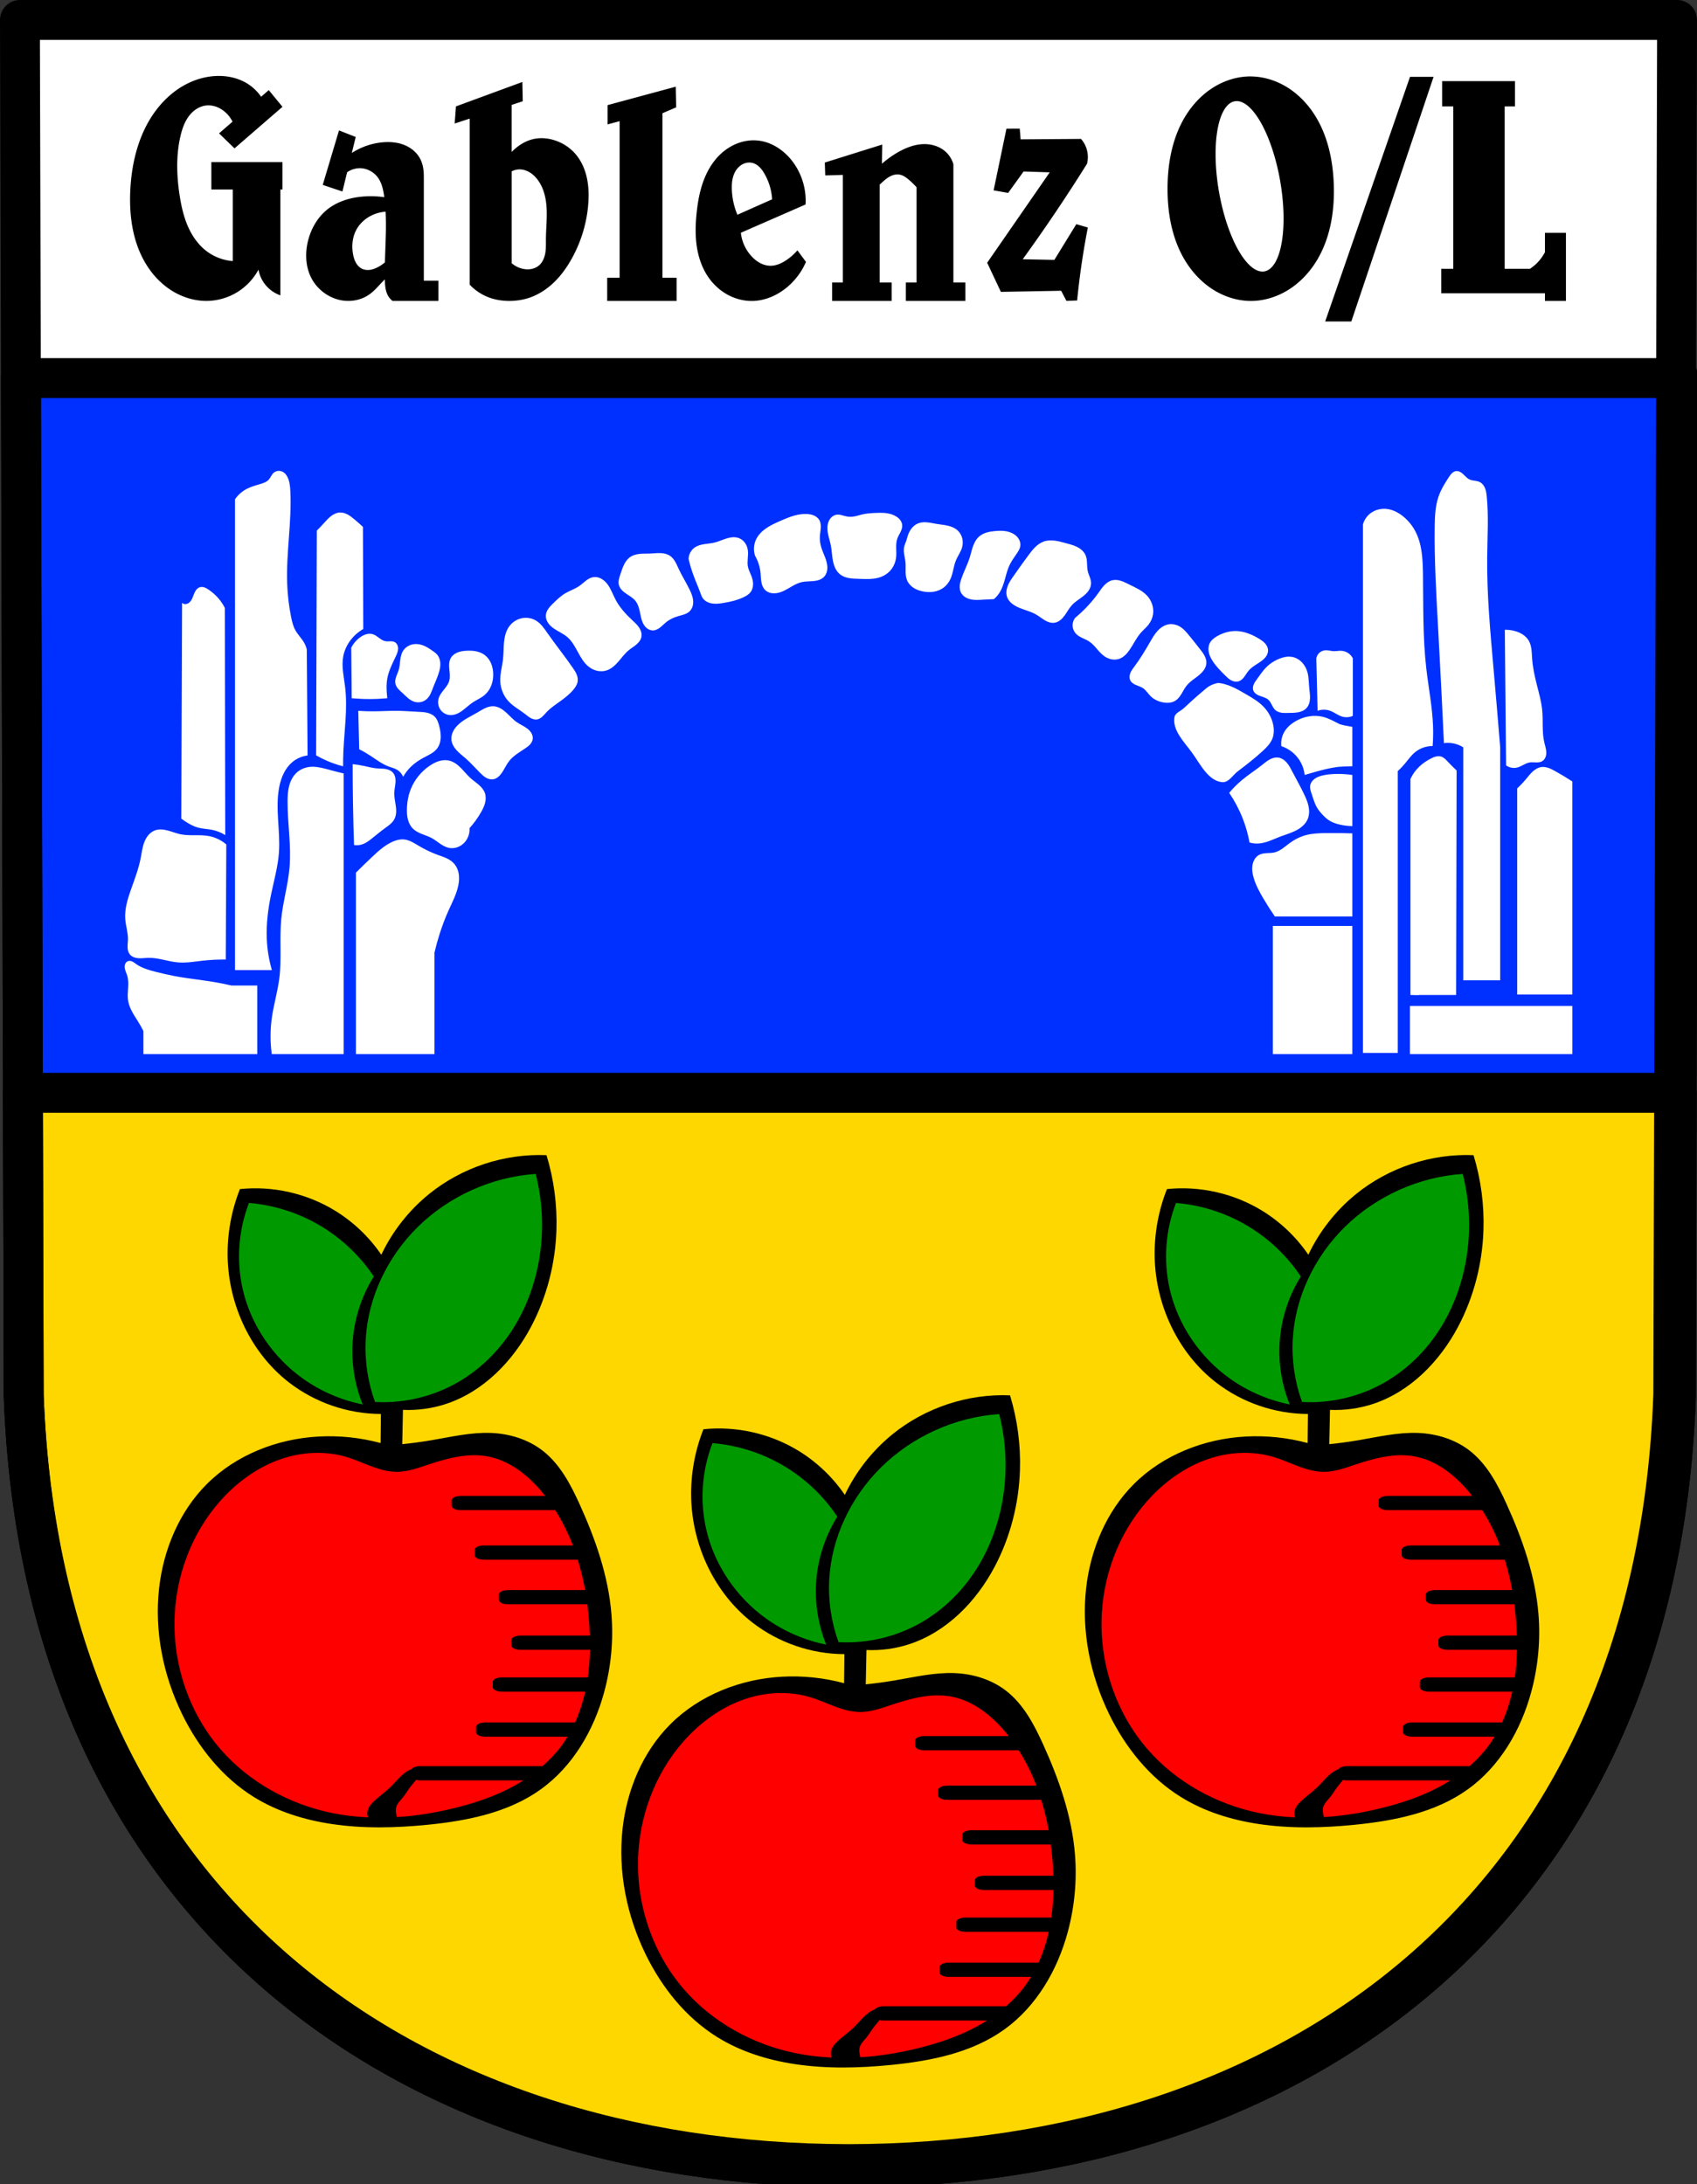 <?xml version="1.0" encoding="UTF-8" standalone="no"?>
<!-- Created with Inkscape (http://www.inkscape.org/) -->

<svg
   xmlns:dc="http://purl.org/dc/elements/1.1/"
   xmlns:cc="http://creativecommons.org/ns#"
   xmlns:rdf="http://www.w3.org/1999/02/22-rdf-syntax-ns#"
   xmlns:svg="http://www.w3.org/2000/svg"
   xmlns="http://www.w3.org/2000/svg"
   xmlns:sodipodi="http://sodipodi.sourceforge.net/DTD/sodipodi-0.dtd"
   xmlns:inkscape="http://www.inkscape.org/namespaces/inkscape"
   width="123.912mm"
   height="159.451mm"
   viewBox="0 0 123.912 159.451"
   version="1.1"
   id="svg865"
   inkscape:version="0.92.5 (2060ec1f9f, 2020-04-08)"
   sodipodi:docname="DEU Gablenz (Oberlausitz) COA.svg">
  <rect x="0" y="0" width="123.912" height="159.451" fill="#333333" stroke="none"/>
  <defs
     id="defs859">
    <inkscape:path-effect
       effect="spiro"
       id="path-effect1192"
       is_visible="true" />
    <inkscape:path-effect
       effect="spiro"
       id="path-effect1166"
       is_visible="true" />
    <inkscape:path-effect
       effect="spiro"
       id="path-effect1152"
       is_visible="true" />
    <inkscape:path-effect
       effect="spiro"
       id="path-effect1148"
       is_visible="true" />
    <inkscape:path-effect
       effect="spiro"
       id="path-effect1142"
       is_visible="true" />
    <inkscape:path-effect
       effect="spiro"
       id="path-effect1137"
       is_visible="true" />
    <inkscape:path-effect
       effect="spiro"
       id="path-effect1133"
       is_visible="true" />
    <inkscape:path-effect
       effect="spiro"
       id="path-effect1127"
       is_visible="true" />
    <inkscape:path-effect
       effect="spiro"
       id="path-effect1122"
       is_visible="true" />
    <inkscape:path-effect
       effect="spiro"
       id="path-effect1088"
       is_visible="true" />
    <inkscape:path-effect
       effect="spiro"
       id="path-effect1084"
       is_visible="true" />
    <inkscape:path-effect
       effect="spiro"
       id="path-effect1060"
       is_visible="true" />
    <inkscape:path-effect
       effect="spiro"
       id="path-effect1056"
       is_visible="true" />
    <inkscape:path-effect
       effect="spiro"
       id="path-effect1042"
       is_visible="true" />
    <inkscape:path-effect
       effect="spiro"
       id="path-effect1038"
       is_visible="true" />
    <inkscape:path-effect
       effect="spiro"
       id="path-effect1033"
       is_visible="true" />
    <inkscape:path-effect
       effect="spiro"
       id="path-effect1029"
       is_visible="true" />
    <inkscape:path-effect
       effect="spiro"
       id="path-effect1022"
       is_visible="true" />
    <inkscape:path-effect
       effect="spiro"
       id="path-effect1018"
       is_visible="true" />
    <inkscape:path-effect
       effect="spiro"
       id="path-effect4183"
       is_visible="true" />
    <inkscape:path-effect
       effect="spiro"
       id="path-effect4178"
       is_visible="true" />
    <inkscape:path-effect
       effect="spiro"
       id="path-effect4173"
       is_visible="true" />
    <inkscape:path-effect
       effect="spiro"
       id="path-effect4168"
       is_visible="true" />
    <inkscape:path-effect
       effect="spiro"
       id="path-effect4163"
       is_visible="true" />
    <inkscape:path-effect
       effect="spiro"
       id="path-effect4155"
       is_visible="true" />
    <inkscape:path-effect
       effect="spiro"
       id="path-effect4144"
       is_visible="true" />
    <inkscape:path-effect
       effect="spiro"
       id="path-effect4137"
       is_visible="true" />
    <inkscape:path-effect
       effect="spiro"
       id="path-effect4132"
       is_visible="true" />
    <inkscape:path-effect
       effect="spiro"
       id="path-effect4127"
       is_visible="true" />
    <inkscape:path-effect
       effect="spiro"
       id="path-effect4122"
       is_visible="true" />
    <inkscape:path-effect
       effect="spiro"
       id="path-effect4118"
       is_visible="true" />
    <inkscape:path-effect
       effect="spiro"
       id="path-effect4114"
       is_visible="true" />
    <inkscape:path-effect
       effect="spiro"
       id="path-effect4110"
       is_visible="true" />
    <inkscape:path-effect
       effect="spiro"
       id="path-effect4106"
       is_visible="true" />
    <inkscape:path-effect
       effect="spiro"
       id="path-effect4101"
       is_visible="true" />
    <inkscape:path-effect
       effect="spiro"
       id="path-effect4097"
       is_visible="true" />
    <inkscape:path-effect
       effect="spiro"
       id="path-effect4093"
       is_visible="true" />
    <inkscape:path-effect
       effect="spiro"
       id="path-effect4088"
       is_visible="true" />
    <inkscape:path-effect
       effect="spiro"
       id="path-effect4084"
       is_visible="true" />
    <inkscape:path-effect
       effect="spiro"
       id="path-effect4080"
       is_visible="true" />
    <inkscape:path-effect
       effect="spiro"
       id="path-effect4075"
       is_visible="true" />
    <inkscape:path-effect
       effect="spiro"
       id="path-effect4071"
       is_visible="true" />
    <inkscape:path-effect
       effect="spiro"
       id="path-effect4066"
       is_visible="true" />
    <inkscape:path-effect
       effect="spiro"
       id="path-effect4062"
       is_visible="true" />
    <inkscape:path-effect
       effect="spiro"
       id="path-effect4057"
       is_visible="true" />
    <inkscape:path-effect
       effect="spiro"
       id="path-effect4053"
       is_visible="true" />
    <inkscape:path-effect
       effect="spiro"
       id="path-effect4048"
       is_visible="true" />
    <inkscape:path-effect
       effect="spiro"
       id="path-effect4043"
       is_visible="true" />
    <inkscape:path-effect
       effect="spiro"
       id="path-effect4038"
       is_visible="true" />
    <inkscape:path-effect
       effect="spiro"
       id="path-effect4031"
       is_visible="true" />
    <inkscape:path-effect
       effect="spiro"
       id="path-effect4026"
       is_visible="true" />
    <inkscape:path-effect
       effect="spiro"
       id="path-effect4013"
       is_visible="true" />
    <inkscape:path-effect
       effect="spiro"
       id="path-effect4005"
       is_visible="true" />
    <inkscape:path-effect
       effect="spiro"
       id="path-effect3996"
       is_visible="true" />
    <inkscape:path-effect
       effect="spiro"
       id="path-effect3991"
       is_visible="true" />
    <inkscape:path-effect
       effect="spiro"
       id="path-effect3986"
       is_visible="true" />
    <inkscape:path-effect
       effect="spiro"
       id="path-effect3979"
       is_visible="true" />
    <inkscape:path-effect
       effect="spiro"
       id="path-effect3900"
       is_visible="true" />
    <inkscape:path-effect
       effect="spiro"
       id="path-effect3847"
       is_visible="true" />
    <inkscape:path-effect
       effect="spiro"
       id="path-effect3842"
       is_visible="true" />
    <inkscape:path-effect
       effect="spiro"
       id="path-effect3838"
       is_visible="true" />
    <inkscape:path-effect
       effect="spiro"
       id="path-effect3834"
       is_visible="true" />
    <inkscape:path-effect
       effect="spiro"
       id="path-effect3644"
       is_visible="true" />
    <inkscape:path-effect
       effect="spiro"
       id="path-effect3636"
       is_visible="true" />
    <inkscape:path-effect
       effect="spiro"
       id="path-effect3544"
       is_visible="true" />
    <inkscape:path-effect
       effect="spiro"
       id="path-effect3466"
       is_visible="true" />
    <inkscape:path-effect
       effect="spiro"
       id="path-effect3544-2"
       is_visible="true" />
    <inkscape:path-effect
       effect="spiro"
       id="path-effect3644-8"
       is_visible="true" />
    <inkscape:path-effect
       effect="spiro"
       id="path-effect3644-3"
       is_visible="true" />
    <inkscape:path-effect
       effect="spiro"
       id="path-effect3636-0"
       is_visible="true" />
    <inkscape:path-effect
       effect="spiro"
       id="path-effect1727-0-1"
       is_visible="true" />
    <inkscape:path-effect
       effect="spiro"
       id="path-effect1731-8-3"
       is_visible="true" />
    <inkscape:path-effect
       effect="spiro"
       id="path-effect1727-3"
       is_visible="true" />
    <inkscape:path-effect
       effect="spiro"
       id="path-effect1731-7"
       is_visible="true" />
    <inkscape:path-effect
       effect="spiro"
       id="path-effect841-8"
       is_visible="true" />
    <inkscape:path-effect
       effect="spiro"
       id="path-effect3834-4"
       is_visible="true" />
    <inkscape:path-effect
       effect="spiro"
       id="path-effect3834-5"
       is_visible="true" />
  </defs>
  <sodipodi:namedview
     id="base"
     pagecolor="#ffffff"
     bordercolor="#666666"
     borderopacity="1.0"
     inkscape:pageopacity="0.0"
     inkscape:pageshadow="2"
     inkscape:zoom="1.3158534"
     inkscape:cx="234.16452"
     inkscape:cy="301.32537"
     inkscape:document-units="mm"
     inkscape:current-layer="layer1"
     showgrid="false"
     inkscape:window-width="1920"
     inkscape:window-height="1046"
     inkscape:window-x="-11"
     inkscape:window-y="-11"
     inkscape:window-maximized="1"
     fit-margin-top="0"
     fit-margin-left="0"
     fit-margin-right="0"
     fit-margin-bottom="0"
     inkscape:snap-global="true"
     inkscape:snap-midpoints="true"
     inkscape:snap-smooth-nodes="true"
     inkscape:object-paths="true" />
  <g
     inkscape:label="Ebene 1"
     inkscape:groupmode="layer"
     id="layer1"
     transform="translate(7.866,170.912)">
    <path
       style="fill:#ffffff;fill-rule:evenodd;stroke:none;stroke-width:2.91;stroke-linecap:round;stroke-linejoin:round;stroke-miterlimit:4;stroke-dasharray:none;stroke-opacity:1"
       inkscape:connector-curvature="0"
       d="m 114.591,-169.457 -0.277,100.359 c -1.347,37.541 -27.955,56.161 -60.224,56.182 -32.24,-0.046 -58.858,-18.676 -60.224,-56.182 l -0.277,-100.359 H 54.089 Z"
       id="path10563-0-6-2-6-4-3"
       sodipodi:nodetypes="ccccccc" />
    <path
       style="fill:#0030ff;fill-opacity:1;fill-rule:evenodd;stroke:#000000;stroke-width:11;stroke-linecap:round;stroke-linejoin:round;stroke-miterlimit:4;stroke-dasharray:none;stroke-opacity:1"
       d="M 5.771 104.162 L 6.545 384.811 C 11.707 526.563 112.313 596.976 234.164 597.15 C 356.125 597.071 456.693 526.698 461.783 384.811 L 462.557 104.162 L 5.771 104.162 z "
       transform="matrix(0.265,0,0,0.265,-7.866,-170.912)"
       id="path10563-0-6-2-6-4-3-6" />
    <path
       style="fill:#ffd700;fill-opacity:1;fill-rule:evenodd;stroke:#000000;stroke-width:11;stroke-linecap:round;stroke-linejoin:round;stroke-miterlimit:4;stroke-dasharray:none;stroke-opacity:1"
       d="M 6.314 301.076 L 6.545 384.811 C 11.707 526.563 112.313 596.976 234.164 597.15 C 356.125 597.071 456.693 526.698 461.783 384.811 L 462.014 301.076 L 6.314 301.076 z "
       transform="matrix(0.265,0,0,0.265,-7.866,-170.912)"
       id="path10563-0-6-2-6-4-3-4" />
    <path
       style="fill:none;fill-rule:evenodd;stroke:#000000;stroke-width:2.91;stroke-linecap:round;stroke-linejoin:round;stroke-miterlimit:4;stroke-dasharray:none;stroke-opacity:1"
       inkscape:connector-curvature="0"
       d="m 114.591,-169.457 -0.277,100.359 c -1.347,37.541 -27.955,56.161 -60.224,56.182 -32.24,-0.046 -58.858,-18.676 -60.224,-56.182 l -0.277,-100.359 H 54.089 Z"
       id="path10563-0-6-2-6-4"
       sodipodi:nodetypes="ccccccc" />
    <g
       id="g3961"
       transform="translate(135.986)">
      <g
         id="g3924">
        <path
           style="fill:#000000;stroke:none;stroke-width:0.265px;stroke-linecap:butt;stroke-linejoin:miter;stroke-opacity:1"
           d="m -116.062,-65.559 c -1.472,-0.396 -3.008,-0.556 -4.53,-0.474 -3.021,0.163 -6.027,1.336 -8.165,3.477 -2.003,2.006 -3.158,4.769 -3.477,7.585 -0.356,3.146 0.295,6.374 1.686,9.218 1.186,2.424 2.939,4.615 5.232,6.038 1.712,1.062 3.679,1.67 5.672,1.969 2.333,0.35 4.711,0.289 7.059,0.053 2.89,-0.291 5.857,-0.888 8.217,-2.581 2.345,-1.682 3.882,-4.326 4.635,-7.111 0.5,-1.848 0.683,-3.781 0.527,-5.689 -0.227,-2.783 -1.164,-5.464 -2.318,-8.007 -0.666,-1.469 -1.448,-2.954 -2.727,-3.938 -1.064,-0.818 -2.411,-1.226 -3.752,-1.277 -1.452,-0.056 -2.886,0.283 -4.319,0.527 -0.716,0.122 -1.436,0.22 -2.159,0.294 l 0.052,-2.506 c 1.05,0.047 2.108,-0.096 3.108,-0.421 2.752,-0.895 4.922,-3.128 6.268,-5.689 1.131,-2.153 1.749,-4.569 1.83,-7 0.062,-1.851 -0.184,-3.713 -0.724,-5.484 -3.079,-0.131 -6.194,0.901 -8.586,2.844 -1.468,1.193 -2.665,2.716 -3.477,4.425 -0.881,-1.292 -2.038,-2.395 -3.371,-3.213 -2.063,-1.265 -4.546,-1.83 -6.953,-1.58 -0.629,1.586 -0.936,3.299 -0.895,5.004 0.082,3.497 1.711,6.971 4.477,9.113 1.904,1.474 4.304,2.297 6.712,2.302 z"
           id="path3832"
           inkscape:connector-curvature="0"
           inkscape:path-effect="#path-effect3834"
           inkscape:original-d="m -116.06176,-65.55889 c 0,0 -3.02869,-0.699683 -4.53012,-0.474083 -2.9252,0.439531 -6.04485,1.413604 -8.16476,3.476607 -1.9933,1.939785 -3.13136,4.825469 -3.47661,7.585323 -0.38775,3.099548 0.33408,6.402096 1.68563,9.218274 1.15228,2.400956 3.0275,4.544 5.23231,6.037702 1.65681,1.122443 3.69949,1.628862 5.67159,1.969029 2.31868,0.399949 4.73152,0.400668 7.05857,0.05268 2.83951,-0.424623 5.9296,-0.846473 8.21743,-2.581117 2.25473,-1.709551 3.7052,-4.438983 4.635478,-7.11124 0.626127,-1.798574 0.706881,-3.793088 0.526759,-5.688994 -0.262788,-2.766026 -1.124927,-5.497315 -2.317737,-8.006728 -0.68539,-1.441909 -1.45253,-2.975701 -2.72676,-3.937581 -1.05454,-0.79605 -2.43815,-1.140986 -3.75237,-1.27733 -1.44273,-0.149676 -2.88087,0.341142 -4.31942,0.526759 -0.72033,0.09295 -2.159,0.293889 -2.159,0.293889 l 0.052,-2.506274 c 0,0 2.16019,0.01998 3.10788,-0.421407 2.55787,-1.191331 4.80616,-3.275751 6.26843,-5.688994 1.24981,-2.0626 1.68011,-4.592794 1.83013,-6.999832 0.1147,-1.840403 -0.72394,-5.484349 -0.72394,-5.484349 0,0 -6.11901,1.111438 -8.58617,2.844497 -1.53489,1.078184 -3.4766,4.424772 -3.4766,4.424772 0,0 -2.00329,-2.479277 -3.37126,-3.213228 -2.09443,-1.123716 -6.95321,-1.580275 -6.95321,-1.580275 0,0 -1.13163,3.326174 -0.89549,5.004206 0.47164,3.351467 1.93808,6.875434 4.47745,9.112923 1.77469,1.56371 6.71199,2.302483 6.71199,2.302483 z"
           sodipodi:nodetypes="caaaaaaaaaaaaaaccaaacacacaacc" />
        <path
           style="fill:#009a00;fill-opacity:1;stroke:none;stroke-width:1px;stroke-linecap:butt;stroke-linejoin:miter;stroke-opacity:1"
           d="m -365.553,323.42 c -12.113,0.827 -23.873,6.121 -32.521,14.643 -8.252,8.131 -13.649,19.252 -14.301,30.818 -0.332,5.882 0.542,11.83 2.553,17.367 8.045,0.447 16.21,-1.535 23.156,-5.619 6.027,-3.544 11.108,-8.628 14.852,-14.533 3.743,-5.905 6.162,-12.618 7.283,-19.52 1.248,-7.68 0.898,-15.616 -1.021,-23.156 z m -79.002,8.002 c -2.924,7.538 -3.526,15.961 -1.703,23.838 2.271,9.813 8.316,18.669 16.516,24.518 4.92,3.51 10.59,5.964 16.516,7.15 -2.478,-6.114 -3.367,-12.864 -2.555,-19.41 0.695,-5.602 2.628,-11.047 5.619,-15.834 -3.658,-5.486 -8.514,-10.167 -14.131,-13.621 -6.11,-3.757 -13.113,-6.053 -20.262,-6.641 z"
           transform="matrix(0.265,0,0,0.265,-7.866,-170.912)"
           id="path3836"
           inkscape:connector-curvature="0" />
        <path
           style="fill:#ff0000;fill-opacity:1;stroke:none;stroke-width:1px;stroke-linecap:butt;stroke-linejoin:miter;stroke-opacity:1"
           d="m -426.73,400.285 c -3.065,0.119 -6.121,0.709 -9.021,1.707 -5.801,1.995 -10.995,5.569 -15.273,9.965 -8.367,8.597 -13.242,20.375 -13.961,32.35 -0.812,13.54 3.703,27.39 12.6,37.629 7.858,9.045 18.911,15.122 30.646,17.537 3.304,0.68 6.65,1.072 10.012,1.225 -0.101,-0.272 -0.179,-0.551 -0.209,-0.84 -0.074,-0.719 0.15,-1.446 0.518,-2.068 0.368,-0.622 0.873,-1.15 1.402,-1.643 1.396,-1.3 2.979,-2.389 4.352,-3.713 1.569,-1.513 2.876,-3.344 4.736,-4.48 0.351,-0.215 0.729,-0.406 1.127,-0.498 0.291,-0.504 1.249,-0.875 2.404,-0.875 h 33.73 c 1.947,-1.702 3.731,-3.582 5.266,-5.666 0.582,-0.79 1.115,-1.615 1.625,-2.451 h -22.699 c -1.387,0 -2.504,-0.531 -2.504,-1.191 v -1.533 c 0,-0.66 1.117,-1.191 2.504,-1.191 h 24.768 c 1.235,-2.718 2.162,-5.582 2.809,-8.5 h -22.969 c -1.387,0 -2.504,-0.533 -2.504,-1.193 v -1.531 c 0,-0.66 1.117,-1.191 2.504,-1.191 h 23.676 c 0.355,-2.518 0.543,-5.058 0.588,-7.605 h -19.143 c -1.387,0 -2.504,-0.531 -2.504,-1.191 v -1.533 c 0,-0.66 1.117,-1.191 2.504,-1.191 h 19.113 c -0.025,-0.796 -0.06,-1.592 -0.105,-2.387 -0.12,-2.079 -0.321,-4.164 -0.592,-6.242 h -21.873 c -1.387,0 -2.504,-0.531 -2.504,-1.191 v -1.533 c 0,-0.66 1.117,-1.191 2.504,-1.191 h 21.275 c -0.512,-2.835 -1.191,-5.635 -2.037,-8.373 h -25.895 c -1.387,0 -2.504,-0.531 -2.504,-1.191 v -1.533 c 0,-0.66 1.117,-1.191 2.504,-1.191 h 24.557 c -1.303,-3.407 -2.92,-6.672 -4.867,-9.732 h -26.033 c -1.387,0 -2.504,-0.531 -2.504,-1.191 v -1.533 c 0,-0.66 1.117,-1.191 2.504,-1.191 h 23.26 c -0.407,-0.516 -0.816,-1.031 -1.246,-1.531 -3.855,-4.477 -8.832,-8.299 -14.643,-9.365 -5.588,-1.025 -11.298,0.578 -16.686,2.383 -2.662,0.892 -5.365,1.847 -8.172,1.873 -2.439,0.023 -4.831,-0.66 -7.117,-1.51 -2.286,-0.85 -4.51,-1.874 -6.846,-2.576 -2.938,-0.883 -6.011,-1.234 -9.076,-1.115 z m 28.215,90.08 c -0.038,0.049 -0.071,0.101 -0.109,0.148 -0.549,0.688 -1.142,1.341 -1.664,2.049 -0.619,0.838 -1.137,1.749 -1.793,2.559 -0.361,0.446 -0.762,0.859 -1.115,1.311 -0.354,0.452 -0.663,0.95 -0.805,1.506 -0.182,0.714 -0.075,1.469 0.088,2.188 0.037,0.164 0.077,0.328 0.117,0.492 5.369,-0.336 10.72,-1.215 15.939,-2.508 5.632,-1.395 11.178,-3.268 16.273,-6.043 0.902,-0.491 1.781,-1.021 2.65,-1.57 h -28.465 c -0.404,0 -0.78,-0.051 -1.117,-0.131 z"
           transform="matrix(0.265,0,0,0.265,-7.866,-170.912)"
           id="path3845"
           inkscape:connector-curvature="0" />
      </g>
      <g
         id="g3924-9"
         transform="translate(67.69)">
        <path
           style="fill:#000000;stroke:none;stroke-width:0.265px;stroke-linecap:butt;stroke-linejoin:miter;stroke-opacity:1"
           d="m -116.062,-65.559 c -1.472,-0.396 -3.008,-0.556 -4.53,-0.474 -3.021,0.163 -6.027,1.336 -8.165,3.477 -2.003,2.006 -3.158,4.769 -3.477,7.585 -0.356,3.146 0.295,6.374 1.686,9.218 1.186,2.424 2.939,4.615 5.232,6.038 1.712,1.062 3.679,1.67 5.672,1.969 2.333,0.35 4.711,0.289 7.059,0.053 2.89,-0.291 5.857,-0.888 8.217,-2.581 2.345,-1.682 3.882,-4.326 4.635,-7.111 0.5,-1.848 0.683,-3.781 0.527,-5.689 -0.227,-2.783 -1.164,-5.464 -2.318,-8.007 -0.666,-1.469 -1.448,-2.954 -2.727,-3.938 -1.064,-0.818 -2.411,-1.226 -3.752,-1.277 -1.452,-0.056 -2.886,0.283 -4.319,0.527 -0.716,0.122 -1.436,0.22 -2.159,0.294 l 0.052,-2.506 c 1.05,0.047 2.108,-0.096 3.108,-0.421 2.752,-0.895 4.922,-3.128 6.268,-5.689 1.131,-2.153 1.749,-4.569 1.83,-7 0.062,-1.851 -0.184,-3.713 -0.724,-5.484 -3.079,-0.131 -6.194,0.901 -8.586,2.844 -1.468,1.193 -2.665,2.716 -3.477,4.425 -0.881,-1.292 -2.038,-2.395 -3.371,-3.213 -2.063,-1.265 -4.546,-1.83 -6.953,-1.58 -0.629,1.586 -0.936,3.299 -0.895,5.004 0.082,3.497 1.711,6.971 4.477,9.113 1.904,1.474 4.304,2.297 6.712,2.302 z"
           id="path3832-6"
           inkscape:connector-curvature="0"
           inkscape:path-effect="#path-effect3834-4"
           inkscape:original-d="m -116.06176,-65.55889 c 0,0 -3.02869,-0.699683 -4.53012,-0.474083 -2.9252,0.439531 -6.04485,1.413604 -8.16476,3.476607 -1.9933,1.939785 -3.13136,4.825469 -3.47661,7.585323 -0.38775,3.099548 0.33408,6.402096 1.68563,9.218274 1.15228,2.400956 3.0275,4.544 5.23231,6.037702 1.65681,1.122443 3.69949,1.628862 5.67159,1.969029 2.31868,0.399949 4.73152,0.400668 7.05857,0.05268 2.83951,-0.424623 5.9296,-0.846473 8.21743,-2.581117 2.25473,-1.709551 3.7052,-4.438983 4.635478,-7.11124 0.626127,-1.798574 0.706881,-3.793088 0.526759,-5.688994 -0.262788,-2.766026 -1.124927,-5.497315 -2.317737,-8.006728 -0.68539,-1.441909 -1.45253,-2.975701 -2.72676,-3.937581 -1.05454,-0.79605 -2.43815,-1.140986 -3.75237,-1.27733 -1.44273,-0.149676 -2.88087,0.341142 -4.31942,0.526759 -0.72033,0.09295 -2.159,0.293889 -2.159,0.293889 l 0.052,-2.506274 c 0,0 2.16019,0.01998 3.10788,-0.421407 2.55787,-1.191331 4.80616,-3.275751 6.26843,-5.688994 1.24981,-2.0626 1.68011,-4.592794 1.83013,-6.999832 0.1147,-1.840403 -0.72394,-5.484349 -0.72394,-5.484349 0,0 -6.11901,1.111438 -8.58617,2.844497 -1.53489,1.078184 -3.4766,4.424772 -3.4766,4.424772 0,0 -2.00329,-2.479277 -3.37126,-3.213228 -2.09443,-1.123716 -6.95321,-1.580275 -6.95321,-1.580275 0,0 -1.13163,3.326174 -0.89549,5.004206 0.47164,3.351467 1.93808,6.875434 4.47745,9.112923 1.77469,1.56371 6.71199,2.302483 6.71199,2.302483 z"
           sodipodi:nodetypes="caaaaaaaaaaaaaaccaaacacacaacc" />
        <path
           style="fill:#009a00;fill-opacity:1;stroke:none;stroke-width:1px;stroke-linecap:butt;stroke-linejoin:miter;stroke-opacity:1"
           d="m -365.553,323.42 c -12.113,0.827 -23.873,6.121 -32.521,14.643 -8.252,8.131 -13.649,19.252 -14.301,30.818 -0.332,5.882 0.542,11.83 2.553,17.367 8.045,0.447 16.21,-1.535 23.156,-5.619 6.027,-3.544 11.108,-8.628 14.852,-14.533 3.743,-5.905 6.162,-12.618 7.283,-19.52 1.248,-7.68 0.898,-15.616 -1.021,-23.156 z m -79.002,8.002 c -2.924,7.538 -3.526,15.961 -1.703,23.838 2.271,9.813 8.316,18.669 16.516,24.518 4.92,3.51 10.59,5.964 16.516,7.15 -2.478,-6.114 -3.367,-12.864 -2.555,-19.41 0.695,-5.602 2.628,-11.047 5.619,-15.834 -3.658,-5.486 -8.514,-10.167 -14.131,-13.621 -6.11,-3.757 -13.113,-6.053 -20.262,-6.641 z"
           transform="matrix(0.265,0,0,0.265,-7.866,-170.912)"
           id="path3836-5"
           inkscape:connector-curvature="0" />
        <path
           style="fill:#ff0000;fill-opacity:1;stroke:none;stroke-width:1px;stroke-linecap:butt;stroke-linejoin:miter;stroke-opacity:1"
           d="m -426.73,400.285 c -3.065,0.119 -6.121,0.709 -9.021,1.707 -5.801,1.995 -10.995,5.569 -15.273,9.965 -8.367,8.597 -13.242,20.375 -13.961,32.35 -0.812,13.54 3.703,27.39 12.6,37.629 7.858,9.045 18.911,15.122 30.646,17.537 3.304,0.68 6.65,1.072 10.012,1.225 -0.101,-0.272 -0.179,-0.551 -0.209,-0.84 -0.074,-0.719 0.15,-1.446 0.518,-2.068 0.368,-0.622 0.873,-1.15 1.402,-1.643 1.396,-1.3 2.979,-2.389 4.352,-3.713 1.569,-1.513 2.876,-3.344 4.736,-4.48 0.351,-0.215 0.729,-0.406 1.127,-0.498 0.291,-0.504 1.249,-0.875 2.404,-0.875 h 33.73 c 1.947,-1.702 3.731,-3.582 5.266,-5.666 0.582,-0.79 1.115,-1.615 1.625,-2.451 h -22.699 c -1.387,0 -2.504,-0.531 -2.504,-1.191 v -1.533 c 0,-0.66 1.117,-1.191 2.504,-1.191 h 24.768 c 1.235,-2.718 2.162,-5.582 2.809,-8.5 h -22.969 c -1.387,0 -2.504,-0.533 -2.504,-1.193 v -1.531 c 0,-0.66 1.117,-1.191 2.504,-1.191 h 23.676 c 0.355,-2.518 0.543,-5.058 0.588,-7.605 h -19.143 c -1.387,0 -2.504,-0.531 -2.504,-1.191 v -1.533 c 0,-0.66 1.117,-1.191 2.504,-1.191 h 19.113 c -0.025,-0.796 -0.06,-1.592 -0.105,-2.387 -0.12,-2.079 -0.321,-4.164 -0.592,-6.242 h -21.873 c -1.387,0 -2.504,-0.531 -2.504,-1.191 v -1.533 c 0,-0.66 1.117,-1.191 2.504,-1.191 h 21.275 c -0.512,-2.835 -1.191,-5.635 -2.037,-8.373 h -25.895 c -1.387,0 -2.504,-0.531 -2.504,-1.191 v -1.533 c 0,-0.66 1.117,-1.191 2.504,-1.191 h 24.557 c -1.303,-3.407 -2.92,-6.672 -4.867,-9.732 h -26.033 c -1.387,0 -2.504,-0.531 -2.504,-1.191 v -1.533 c 0,-0.66 1.117,-1.191 2.504,-1.191 h 23.26 c -0.407,-0.516 -0.816,-1.031 -1.246,-1.531 -3.855,-4.477 -8.832,-8.299 -14.643,-9.365 -5.588,-1.025 -11.298,0.578 -16.686,2.383 -2.662,0.892 -5.365,1.847 -8.172,1.873 -2.439,0.023 -4.831,-0.66 -7.117,-1.51 -2.286,-0.85 -4.51,-1.874 -6.846,-2.576 -2.938,-0.883 -6.011,-1.234 -9.076,-1.115 z m 28.215,90.08 c -0.038,0.049 -0.071,0.101 -0.109,0.148 -0.549,0.688 -1.142,1.341 -1.664,2.049 -0.619,0.838 -1.137,1.749 -1.793,2.559 -0.361,0.446 -0.762,0.859 -1.115,1.311 -0.354,0.452 -0.663,0.95 -0.805,1.506 -0.182,0.714 -0.075,1.469 0.088,2.188 0.037,0.164 0.077,0.328 0.117,0.492 5.369,-0.336 10.72,-1.215 15.939,-2.508 5.632,-1.395 11.178,-3.268 16.273,-6.043 0.902,-0.491 1.781,-1.021 2.65,-1.57 h -28.465 c -0.404,0 -0.78,-0.051 -1.117,-0.131 z"
           transform="matrix(0.265,0,0,0.265,-7.866,-170.912)"
           id="path3845-1"
           inkscape:connector-curvature="0" />
      </g>
    </g>
    <g
       transform="translate(169.831,17.534)"
       id="g3924-0">
      <path
         sodipodi:nodetypes="caaaaaaaaaaaaaaccaaacacacaacc"
         inkscape:original-d="m -116.06176,-65.55889 c 0,0 -3.02869,-0.699683 -4.53012,-0.474083 -2.9252,0.439531 -6.04485,1.413604 -8.16476,3.476607 -1.9933,1.939785 -3.13136,4.825469 -3.47661,7.585323 -0.38775,3.099548 0.33408,6.402096 1.68563,9.218274 1.15228,2.400956 3.0275,4.544 5.23231,6.037702 1.65681,1.122443 3.69949,1.628862 5.67159,1.969029 2.31868,0.399949 4.73152,0.400668 7.05857,0.05268 2.83951,-0.424623 5.9296,-0.846473 8.21743,-2.581117 2.25473,-1.709551 3.7052,-4.438983 4.635478,-7.11124 0.626127,-1.798574 0.706881,-3.793088 0.526759,-5.688994 -0.262788,-2.766026 -1.124927,-5.497315 -2.317737,-8.006728 -0.68539,-1.441909 -1.45253,-2.975701 -2.72676,-3.937581 -1.05454,-0.79605 -2.43815,-1.140986 -3.75237,-1.27733 -1.44273,-0.149676 -2.88087,0.341142 -4.31942,0.526759 -0.72033,0.09295 -2.159,0.293889 -2.159,0.293889 l 0.052,-2.506274 c 0,0 2.16019,0.01998 3.10788,-0.421407 2.55787,-1.191331 4.80616,-3.275751 6.26843,-5.688994 1.24981,-2.0626 1.68011,-4.592794 1.83013,-6.999832 0.1147,-1.840403 -0.72394,-5.484349 -0.72394,-5.484349 0,0 -6.11901,1.111438 -8.58617,2.844497 -1.53489,1.078184 -3.4766,4.424772 -3.4766,4.424772 0,0 -2.00329,-2.479277 -3.37126,-3.213228 -2.09443,-1.123716 -6.95321,-1.580275 -6.95321,-1.580275 0,0 -1.13163,3.326174 -0.89549,5.004206 0.47164,3.351467 1.93808,6.875434 4.47745,9.112923 1.77469,1.56371 6.71199,2.302483 6.71199,2.302483 z"
         inkscape:path-effect="#path-effect3834-5"
         inkscape:connector-curvature="0"
         id="path3832-4"
         d="m -116.062,-65.559 c -1.472,-0.396 -3.008,-0.556 -4.53,-0.474 -3.021,0.163 -6.027,1.336 -8.165,3.477 -2.003,2.006 -3.158,4.769 -3.477,7.585 -0.356,3.146 0.295,6.374 1.686,9.218 1.186,2.424 2.939,4.615 5.232,6.038 1.712,1.062 3.679,1.67 5.672,1.969 2.333,0.35 4.711,0.289 7.059,0.053 2.89,-0.291 5.857,-0.888 8.217,-2.581 2.345,-1.682 3.882,-4.326 4.635,-7.111 0.5,-1.848 0.683,-3.781 0.527,-5.689 -0.227,-2.783 -1.164,-5.464 -2.318,-8.007 -0.666,-1.469 -1.448,-2.954 -2.727,-3.938 -1.064,-0.818 -2.411,-1.226 -3.752,-1.277 -1.452,-0.056 -2.886,0.283 -4.319,0.527 -0.716,0.122 -1.436,0.22 -2.159,0.294 l 0.052,-2.506 c 1.05,0.047 2.108,-0.096 3.108,-0.421 2.752,-0.895 4.922,-3.128 6.268,-5.689 1.131,-2.153 1.749,-4.569 1.83,-7 0.062,-1.851 -0.184,-3.713 -0.724,-5.484 -3.079,-0.131 -6.194,0.901 -8.586,2.844 -1.468,1.193 -2.665,2.716 -3.477,4.425 -0.881,-1.292 -2.038,-2.395 -3.371,-3.213 -2.063,-1.265 -4.546,-1.83 -6.953,-1.58 -0.629,1.586 -0.936,3.299 -0.895,5.004 0.082,3.497 1.711,6.971 4.477,9.113 1.904,1.474 4.304,2.297 6.712,2.302 z"
         style="fill:#000000;stroke:none;stroke-width:0.265px;stroke-linecap:butt;stroke-linejoin:miter;stroke-opacity:1" />
      <path
         inkscape:connector-curvature="0"
         id="path3836-2"
         transform="matrix(0.265,0,0,0.265,-7.866,-170.912)"
         d="m -365.553,323.42 c -12.113,0.827 -23.873,6.121 -32.521,14.643 -8.252,8.131 -13.649,19.252 -14.301,30.818 -0.332,5.882 0.542,11.83 2.553,17.367 8.045,0.447 16.21,-1.535 23.156,-5.619 6.027,-3.544 11.108,-8.628 14.852,-14.533 3.743,-5.905 6.162,-12.618 7.283,-19.52 1.248,-7.68 0.898,-15.616 -1.021,-23.156 z m -79.002,8.002 c -2.924,7.538 -3.526,15.961 -1.703,23.838 2.271,9.813 8.316,18.669 16.516,24.518 4.92,3.51 10.59,5.964 16.516,7.15 -2.478,-6.114 -3.367,-12.864 -2.555,-19.41 0.695,-5.602 2.628,-11.047 5.619,-15.834 -3.658,-5.486 -8.514,-10.167 -14.131,-13.621 -6.11,-3.757 -13.113,-6.053 -20.262,-6.641 z"
         style="fill:#009a00;fill-opacity:1;stroke:none;stroke-width:1px;stroke-linecap:butt;stroke-linejoin:miter;stroke-opacity:1" />
      <path
         inkscape:connector-curvature="0"
         id="path3845-3"
         transform="matrix(0.265,0,0,0.265,-7.866,-170.912)"
         d="m -426.73,400.285 c -3.065,0.119 -6.121,0.709 -9.021,1.707 -5.801,1.995 -10.995,5.569 -15.273,9.965 -8.367,8.597 -13.242,20.375 -13.961,32.35 -0.812,13.54 3.703,27.39 12.6,37.629 7.858,9.045 18.911,15.122 30.646,17.537 3.304,0.68 6.65,1.072 10.012,1.225 -0.101,-0.272 -0.179,-0.551 -0.209,-0.84 -0.074,-0.719 0.15,-1.446 0.518,-2.068 0.368,-0.622 0.873,-1.15 1.402,-1.643 1.396,-1.3 2.979,-2.389 4.352,-3.713 1.569,-1.513 2.876,-3.344 4.736,-4.48 0.351,-0.215 0.729,-0.406 1.127,-0.498 0.291,-0.504 1.249,-0.875 2.404,-0.875 h 33.73 c 1.947,-1.702 3.731,-3.582 5.266,-5.666 0.582,-0.79 1.115,-1.615 1.625,-2.451 h -22.699 c -1.387,0 -2.504,-0.531 -2.504,-1.191 v -1.533 c 0,-0.66 1.117,-1.191 2.504,-1.191 h 24.768 c 1.235,-2.718 2.162,-5.582 2.809,-8.5 h -22.969 c -1.387,0 -2.504,-0.533 -2.504,-1.193 v -1.531 c 0,-0.66 1.117,-1.191 2.504,-1.191 h 23.676 c 0.355,-2.518 0.543,-5.058 0.588,-7.605 h -19.143 c -1.387,0 -2.504,-0.531 -2.504,-1.191 v -1.533 c 0,-0.66 1.117,-1.191 2.504,-1.191 h 19.113 c -0.025,-0.796 -0.06,-1.592 -0.105,-2.387 -0.12,-2.079 -0.321,-4.164 -0.592,-6.242 h -21.873 c -1.387,0 -2.504,-0.531 -2.504,-1.191 v -1.533 c 0,-0.66 1.117,-1.191 2.504,-1.191 h 21.275 c -0.512,-2.835 -1.191,-5.635 -2.037,-8.373 h -25.895 c -1.387,0 -2.504,-0.531 -2.504,-1.191 v -1.533 c 0,-0.66 1.117,-1.191 2.504,-1.191 h 24.557 c -1.303,-3.407 -2.92,-6.672 -4.867,-9.732 h -26.033 c -1.387,0 -2.504,-0.531 -2.504,-1.191 v -1.533 c 0,-0.66 1.117,-1.191 2.504,-1.191 h 23.26 c -0.407,-0.516 -0.816,-1.031 -1.246,-1.531 -3.855,-4.477 -8.832,-8.299 -14.643,-9.365 -5.588,-1.025 -11.298,0.578 -16.686,2.383 -2.662,0.892 -5.365,1.847 -8.172,1.873 -2.439,0.023 -4.831,-0.66 -7.117,-1.51 -2.286,-0.85 -4.51,-1.874 -6.846,-2.576 -2.938,-0.883 -6.011,-1.234 -9.076,-1.115 z m 28.215,90.08 c -0.038,0.049 -0.071,0.101 -0.109,0.148 -0.549,0.688 -1.142,1.341 -1.664,2.049 -0.619,0.838 -1.137,1.749 -1.793,2.559 -0.361,0.446 -0.762,0.859 -1.115,1.311 -0.354,0.452 -0.663,0.95 -0.805,1.506 -0.182,0.714 -0.075,1.469 0.088,2.188 0.037,0.164 0.077,0.328 0.117,0.492 5.369,-0.336 10.72,-1.215 15.939,-2.508 5.632,-1.395 11.178,-3.268 16.273,-6.043 0.902,-0.491 1.781,-1.021 2.65,-1.57 h -28.465 c -0.404,0 -0.78,-0.051 -1.117,-0.131 z"
         style="fill:#ff0000;fill-opacity:1;stroke:none;stroke-width:1px;stroke-linecap:butt;stroke-linejoin:miter;stroke-opacity:1" />
    </g>
    <path
       style="fill:#ffffff;stroke:none;stroke-width:0.265px;stroke-linecap:butt;stroke-linejoin:miter;stroke-opacity:1"
       d="m 12.502,-136.535 c -0.146,-0.001 -0.293,0.052 -0.4,0.152 -0.073,0.068 -0.126,0.154 -0.177,0.24 -0.051,0.086 -0.1,0.174 -0.167,0.248 -0.077,0.085 -0.175,0.149 -0.279,0.198 -0.104,0.049 -0.213,0.084 -0.323,0.117 -0.35,0.106 -0.708,0.2 -1.031,0.373 -0.331,0.177 -0.619,0.435 -0.831,0.745 v 34.375 h 2.693 c -0.214,-0.736 -0.339,-1.498 -0.373,-2.263 -0.048,-1.095 0.092,-2.192 0.315,-3.265 0.212,-1.019 0.5,-2.027 0.573,-3.065 0.112,-1.604 -0.293,-3.237 0.028,-4.813 0.137,-0.67 0.422,-1.336 0.945,-1.776 0.315,-0.265 0.708,-0.437 1.117,-0.487 l -0.057,-7.734 c -0.036,-0.16 -0.094,-0.314 -0.172,-0.458 -0.183,-0.338 -0.471,-0.61 -0.659,-0.946 -0.167,-0.299 -0.248,-0.638 -0.315,-0.974 -0.161,-0.802 -0.257,-1.617 -0.286,-2.435 -0.081,-2.247 0.34,-4.492 0.232,-6.738 -0.018,-0.372 -0.054,-0.756 -0.232,-1.083 -0.052,-0.096 -0.117,-0.187 -0.201,-0.258 -0.111,-0.095 -0.256,-0.151 -0.402,-0.152 z m 85.955,0.016 c -0.116,0.013 -0.221,0.075 -0.306,0.155 -0.085,0.08 -0.15,0.177 -0.215,0.274 -0.302,0.454 -0.59,0.925 -0.766,1.441 -0.238,0.695 -0.266,1.442 -0.276,2.176 -0.033,2.454 0.111,4.906 0.245,7.356 0.155,2.819 0.298,5.639 0.429,8.46 0.193,-0.027 0.39,-0.027 0.582,0 0.294,0.042 0.578,0.147 0.828,0.306 v 17.012 h 2.697 V -116.351 c -0.157,-1.932 -0.32,-3.862 -0.49,-5.793 -0.237,-2.692 -0.488,-5.389 -0.46,-8.092 0.015,-1.472 0.113,-2.949 -0.03,-4.414 -0.02,-0.207 -0.046,-0.417 -0.123,-0.61 -0.077,-0.194 -0.21,-0.372 -0.398,-0.463 -0.114,-0.055 -0.242,-0.075 -0.367,-0.093 -0.126,-0.018 -0.253,-0.037 -0.368,-0.09 -0.18,-0.084 -0.311,-0.242 -0.455,-0.378 -0.072,-0.068 -0.15,-0.131 -0.238,-0.176 -0.088,-0.045 -0.189,-0.07 -0.287,-0.059 z m -5.401,2.758 c -0.282,0.023 -0.557,0.116 -0.79,0.276 -0.296,0.203 -0.517,0.512 -0.613,0.858 v 38.59 h 2.544 v -20.578 c 0.173,-0.161 0.339,-0.33 0.491,-0.511 0.256,-0.306 0.485,-0.641 0.797,-0.889 0.353,-0.281 0.805,-0.435 1.257,-0.429 0.037,-0.479 0.047,-0.96 0.03,-1.44 -0.049,-1.409 -0.329,-2.799 -0.49,-4.199 -0.264,-2.286 -0.214,-4.595 -0.245,-6.897 -0.015,-1.091 -0.061,-2.229 -0.582,-3.188 -0.209,-0.385 -0.491,-0.73 -0.827,-1.011 -0.367,-0.307 -0.81,-0.542 -1.287,-0.582 -0.094,-0.008 -0.189,-0.008 -0.283,-5.2e-4 z m -76.093,0.265 c -0.241,0.008 -0.469,0.118 -0.66,0.265 -0.191,0.147 -0.351,0.33 -0.513,0.508 -0.17,0.187 -0.344,0.37 -0.523,0.549 l -0.05,16.411 c 0.258,0.148 0.525,0.281 0.798,0.399 0.379,0.164 0.772,0.297 1.172,0.399 -0.003,-0.362 0.004,-0.723 0.02,-1.084 0.07,-1.56 0.313,-3.126 0.13,-4.677 -0.089,-0.756 -0.28,-1.521 -0.14,-2.27 0.113,-0.601 0.44,-1.155 0.888,-1.571 0.175,-0.162 0.367,-0.304 0.574,-0.424 l -0.025,-7.457 c -0.203,-0.188 -0.411,-0.371 -0.623,-0.549 -0.152,-0.127 -0.307,-0.253 -0.481,-0.347 -0.174,-0.095 -0.369,-0.157 -0.567,-0.151 z m 39.488,0.022 c -0.135,-8.6e-4 -0.27,0.004 -0.405,0.01 -0.337,0.016 -0.675,0.039 -1.002,0.12 -0.142,0.035 -0.282,0.082 -0.425,0.115 -0.143,0.033 -0.29,0.052 -0.436,0.047 -0.147,-0.005 -0.291,-0.036 -0.433,-0.075 -0.142,-0.039 -0.284,-0.087 -0.43,-0.087 -0.112,0 -0.222,0.031 -0.32,0.085 -0.098,0.054 -0.182,0.131 -0.249,0.22 -0.133,0.179 -0.194,0.405 -0.202,0.628 -0.016,0.446 0.163,0.873 0.25,1.312 0.074,0.375 0.081,0.76 0.154,1.135 0.037,0.187 0.09,0.373 0.175,0.544 0.085,0.171 0.202,0.328 0.352,0.446 0.187,0.146 0.419,0.227 0.653,0.268 0.234,0.041 0.473,0.045 0.711,0.053 0.526,0.018 1.067,0.053 1.563,-0.12 0.312,-0.109 0.597,-0.302 0.802,-0.561 0.207,-0.263 0.328,-0.589 0.361,-0.922 0.022,-0.221 0.005,-0.443 0.002,-0.665 -0.003,-0.222 0.006,-0.448 0.078,-0.658 0.058,-0.17 0.155,-0.324 0.234,-0.485 0.079,-0.161 0.143,-0.338 0.127,-0.517 -0.011,-0.124 -0.06,-0.243 -0.132,-0.345 -0.072,-0.102 -0.166,-0.187 -0.269,-0.256 -0.223,-0.151 -0.489,-0.231 -0.756,-0.266 -0.134,-0.018 -0.268,-0.025 -0.403,-0.025 z m -5.636,0.089 c -0.603,0.029 -1.187,0.275 -1.745,0.522 -0.338,0.15 -0.678,0.303 -0.983,0.512 -0.306,0.209 -0.579,0.478 -0.741,0.811 -0.179,0.371 -0.209,0.811 -0.08,1.203 0.219,0.38 0.357,0.806 0.401,1.243 0.022,0.218 0.021,0.437 0.057,0.653 0.036,0.216 0.112,0.433 0.264,0.59 0.17,0.176 0.421,0.258 0.666,0.258 0.245,-1.6e-4 0.484,-0.076 0.705,-0.18 0.443,-0.208 0.838,-0.531 1.315,-0.639 0.282,-0.064 0.575,-0.049 0.862,-0.077 0.144,-0.014 0.287,-0.039 0.422,-0.09 0.135,-0.051 0.263,-0.127 0.36,-0.234 0.102,-0.112 0.168,-0.254 0.201,-0.401 0.064,-0.286 0.007,-0.586 -0.087,-0.863 -0.094,-0.277 -0.224,-0.542 -0.314,-0.821 -0.087,-0.271 -0.136,-0.557 -0.12,-0.842 0.011,-0.204 0.054,-0.405 0.068,-0.609 0.014,-0.204 -0.005,-0.417 -0.107,-0.594 -0.086,-0.148 -0.227,-0.26 -0.383,-0.33 -0.156,-0.07 -0.328,-0.101 -0.499,-0.111 -0.087,-0.005 -0.174,-0.006 -0.26,-0.002 z m 8.867,0.6 c -0.174,-0.003 -0.347,0.019 -0.508,0.083 -0.191,0.076 -0.357,0.211 -0.484,0.374 -0.127,0.162 -0.216,0.352 -0.278,0.548 -0.038,0.121 -0.068,0.245 -0.109,0.365 -0.041,0.12 -0.096,0.235 -0.132,0.357 v 5.2e-4 c -0.058,0.194 -0.048,0.402 -0.019,0.603 0.03,0.201 0.079,0.398 0.099,0.6 0.021,0.222 0.006,0.445 0.009,0.668 0.002,0.223 0.023,0.45 0.112,0.655 0.097,0.225 0.273,0.412 0.479,0.544 0.206,0.132 0.443,0.212 0.684,0.258 0.246,0.047 0.5,0.06 0.747,0.023 0.248,-0.036 0.489,-0.123 0.696,-0.264 0.246,-0.168 0.438,-0.41 0.561,-0.681 0.196,-0.432 0.217,-0.926 0.401,-1.363 0.132,-0.315 0.346,-0.595 0.441,-0.922 0.065,-0.226 0.07,-0.469 0.009,-0.696 -0.062,-0.227 -0.19,-0.435 -0.369,-0.587 -0.199,-0.169 -0.453,-0.264 -0.708,-0.32 -0.255,-0.057 -0.517,-0.079 -0.775,-0.121 -0.227,-0.037 -0.453,-0.091 -0.682,-0.113 -0.057,-0.006 -0.115,-0.009 -0.173,-0.01 z m 5.467,0.625 c -0.121,9.9e-4 -0.242,0.009 -0.363,0.02 -0.208,0.019 -0.415,0.047 -0.615,0.108 -0.2,0.061 -0.391,0.155 -0.547,0.293 -0.211,0.187 -0.348,0.445 -0.443,0.711 -0.095,0.266 -0.154,0.543 -0.238,0.812 -0.163,0.521 -0.42,1.008 -0.602,1.523 -0.059,0.169 -0.111,0.342 -0.127,0.52 -0.016,0.178 0.005,0.363 0.086,0.522 0.067,0.133 0.174,0.245 0.299,0.328 0.125,0.082 0.267,0.136 0.412,0.168 0.292,0.065 0.595,0.043 0.893,0.025 0.267,-0.016 0.534,-0.03 0.802,-0.04 0.174,-0.148 0.324,-0.325 0.441,-0.521 0.183,-0.305 0.286,-0.651 0.381,-0.994 0.094,-0.343 0.183,-0.692 0.341,-1.011 0.155,-0.313 0.372,-0.589 0.561,-0.882 0.088,-0.137 0.172,-0.281 0.201,-0.441 0.031,-0.171 -0.005,-0.351 -0.087,-0.505 -0.082,-0.153 -0.208,-0.281 -0.353,-0.377 -0.202,-0.134 -0.439,-0.207 -0.679,-0.239 -0.12,-0.016 -0.241,-0.022 -0.362,-0.021 z m -19.505,0.471 c -0.156,0.008 -0.309,0.043 -0.458,0.088 -0.298,0.092 -0.583,0.229 -0.886,0.302 -0.243,0.058 -0.494,0.074 -0.742,0.113 -0.247,0.039 -0.497,0.104 -0.702,0.248 -0.269,0.189 -0.439,0.513 -0.441,0.842 0.095,0.408 0.216,0.81 0.361,1.203 0.164,0.445 0.359,0.877 0.521,1.323 0.035,0.096 0.068,0.193 0.12,0.281 0.071,0.12 0.177,0.219 0.297,0.291 0.12,0.072 0.255,0.117 0.393,0.141 0.275,0.048 0.558,0.014 0.834,-0.031 0.524,-0.085 1.047,-0.207 1.523,-0.441 0.182,-0.089 0.36,-0.198 0.481,-0.361 0.125,-0.168 0.179,-0.383 0.177,-0.592 -0.003,-0.21 -0.059,-0.416 -0.136,-0.611 -0.084,-0.213 -0.195,-0.417 -0.24,-0.641 -0.039,-0.19 -0.028,-0.387 -0.013,-0.581 0.015,-0.194 0.034,-0.389 0.013,-0.582 -0.021,-0.196 -0.085,-0.388 -0.194,-0.551 -0.109,-0.164 -0.265,-0.298 -0.448,-0.371 -0.145,-0.058 -0.304,-0.077 -0.459,-0.069 z m 23.314,0.232 c -0.205,-0.009 -0.411,0.011 -0.604,0.078 -0.241,0.083 -0.453,0.236 -0.635,0.414 -0.182,0.179 -0.336,0.383 -0.488,0.588 -0.383,0.515 -0.757,1.036 -1.122,1.564 -0.153,0.221 -0.305,0.445 -0.4,0.696 -0.095,0.251 -0.129,0.534 -0.041,0.788 0.089,0.255 0.293,0.457 0.521,0.602 0.492,0.311 1.1,0.389 1.604,0.682 0.214,0.125 0.406,0.285 0.619,0.412 0.106,0.064 0.219,0.119 0.337,0.154 0.119,0.035 0.245,0.05 0.367,0.035 0.154,-0.02 0.3,-0.088 0.424,-0.182 0.124,-0.094 0.229,-0.212 0.321,-0.337 0.185,-0.251 0.327,-0.534 0.537,-0.764 0.248,-0.271 0.577,-0.453 0.862,-0.685 0.142,-0.116 0.275,-0.247 0.375,-0.401 0.1,-0.154 0.165,-0.334 0.166,-0.518 7.49e-4,-0.153 -0.043,-0.303 -0.095,-0.447 -0.052,-0.144 -0.112,-0.286 -0.146,-0.435 -0.044,-0.191 -0.045,-0.39 -0.054,-0.586 -0.009,-0.196 -0.028,-0.396 -0.106,-0.577 -0.116,-0.269 -0.353,-0.47 -0.614,-0.602 -0.261,-0.132 -0.547,-0.204 -0.829,-0.28 -0.263,-0.07 -0.526,-0.146 -0.796,-0.181 -0.068,-0.009 -0.136,-0.015 -0.204,-0.018 z m -28.611,0.926 c -0.247,-0.008 -0.492,0.024 -0.739,0.034 -0.247,0.01 -0.496,-0.001 -0.742,0.021 -0.246,0.023 -0.495,0.082 -0.701,0.219 -0.203,0.136 -0.353,0.34 -0.462,0.559 -0.109,0.219 -0.181,0.453 -0.26,0.684 -0.044,0.13 -0.09,0.259 -0.117,0.394 -0.027,0.134 -0.036,0.275 -0.003,0.408 0.034,0.138 0.111,0.263 0.206,0.369 0.095,0.106 0.209,0.193 0.326,0.273 0.235,0.161 0.492,0.3 0.671,0.52 0.218,0.269 0.292,0.623 0.361,0.962 0.054,0.27 0.112,0.546 0.255,0.781 0.072,0.117 0.165,0.223 0.279,0.3 0.114,0.077 0.25,0.123 0.388,0.122 0.194,-0.002 0.374,-0.098 0.527,-0.217 0.153,-0.119 0.285,-0.263 0.435,-0.384 0.257,-0.208 0.564,-0.348 0.882,-0.441 0.148,-0.043 0.299,-0.077 0.445,-0.129 0.145,-0.052 0.287,-0.123 0.397,-0.232 0.099,-0.098 0.17,-0.223 0.21,-0.357 0.04,-0.133 0.051,-0.275 0.04,-0.414 -0.022,-0.278 -0.13,-0.542 -0.251,-0.793 -0.249,-0.517 -0.559,-1.003 -0.802,-1.523 -0.083,-0.177 -0.158,-0.358 -0.256,-0.527 -0.099,-0.169 -0.222,-0.327 -0.385,-0.435 -0.205,-0.137 -0.458,-0.187 -0.704,-0.194 z m -4.753,1.747 c -0.052,-0.001 -0.104,0.003 -0.156,0.011 -0.198,0.034 -0.375,0.141 -0.534,0.264 -0.159,0.123 -0.304,0.263 -0.469,0.377 -0.31,0.215 -0.676,0.332 -1.002,0.521 -0.345,0.201 -0.638,0.481 -0.922,0.762 -0.12,0.119 -0.24,0.238 -0.336,0.377 -0.097,0.138 -0.17,0.297 -0.184,0.465 -0.017,0.196 0.046,0.394 0.153,0.559 0.107,0.165 0.255,0.299 0.416,0.413 0.321,0.227 0.695,0.377 0.994,0.632 0.341,0.291 0.559,0.697 0.773,1.091 0.214,0.394 0.44,0.796 0.791,1.074 0.178,0.141 0.387,0.247 0.608,0.298 0.222,0.051 0.457,0.048 0.675,-0.018 0.358,-0.108 0.645,-0.374 0.89,-0.656 0.245,-0.282 0.465,-0.59 0.753,-0.827 0.175,-0.145 0.373,-0.261 0.547,-0.407 0.174,-0.146 0.328,-0.333 0.375,-0.556 0.025,-0.121 0.017,-0.248 -0.015,-0.367 -0.033,-0.12 -0.089,-0.232 -0.158,-0.335 -0.139,-0.205 -0.327,-0.371 -0.508,-0.541 -0.467,-0.437 -0.904,-0.918 -1.203,-1.483 -0.195,-0.37 -0.331,-0.774 -0.579,-1.111 -0.124,-0.168 -0.277,-0.318 -0.46,-0.419 -0.137,-0.075 -0.293,-0.122 -0.449,-0.126 z m 37.919,0.211 c -0.053,0.003 -0.106,0.011 -0.159,0.023 -0.227,0.053 -0.426,0.196 -0.587,0.365 -0.161,0.169 -0.29,0.365 -0.425,0.555 -0.295,0.414 -0.624,0.803 -0.981,1.165 -0.234,0.237 -0.479,0.462 -0.735,0.674 -0.121,0.165 -0.183,0.373 -0.172,0.578 0.011,0.205 0.095,0.405 0.233,0.556 0.129,0.141 0.299,0.237 0.471,0.32 0.172,0.083 0.35,0.156 0.51,0.262 0.214,0.142 0.387,0.338 0.555,0.533 0.168,0.195 0.338,0.392 0.549,0.54 0.159,0.111 0.34,0.192 0.53,0.227 0.191,0.035 0.391,0.023 0.573,-0.043 0.311,-0.113 0.547,-0.372 0.736,-0.644 0.286,-0.413 0.495,-0.88 0.827,-1.256 0.177,-0.2 0.387,-0.372 0.552,-0.582 0.174,-0.222 0.295,-0.487 0.337,-0.766 0.073,-0.482 -0.1,-0.989 -0.429,-1.349 -0.352,-0.386 -0.849,-0.598 -1.318,-0.828 -0.193,-0.095 -0.385,-0.194 -0.59,-0.26 -0.154,-0.049 -0.317,-0.079 -0.477,-0.069 z m -66.688,0.513 c -0.027,0.002 -0.053,0.006 -0.079,0.013 -0.081,0.021 -0.154,0.066 -0.215,0.122 -0.061,0.057 -0.109,0.126 -0.149,0.199 -0.08,0.146 -0.126,0.308 -0.192,0.461 -0.066,0.153 -0.157,0.303 -0.299,0.39 -0.071,0.043 -0.154,0.069 -0.237,0.067 -0.083,-0.002 -0.166,-0.035 -0.225,-0.093 l -0.057,15.755 c 0.165,0.125 0.337,0.239 0.516,0.344 0.226,0.132 0.464,0.248 0.716,0.315 0.326,0.087 0.667,0.093 0.998,0.157 0.346,0.067 0.679,0.199 0.978,0.387 l -0.028,-16.586 c -0.125,-0.246 -0.279,-0.477 -0.458,-0.687 -0.216,-0.253 -0.468,-0.475 -0.745,-0.659 -0.09,-0.06 -0.183,-0.116 -0.284,-0.151 -0.076,-0.026 -0.158,-0.04 -0.238,-0.034 z m 23.65,2.253 c -0.092,0.003 -0.184,0.015 -0.274,0.036 -0.36,0.083 -0.684,0.305 -0.897,0.607 -0.234,0.332 -0.329,0.744 -0.368,1.148 -0.039,0.405 -0.027,0.813 -0.072,1.218 -0.061,0.55 -0.228,1.091 -0.201,1.644 0.026,0.531 0.24,1.053 0.602,1.443 0.344,0.371 0.802,0.612 1.203,0.922 0.132,0.102 0.258,0.212 0.404,0.294 0.145,0.082 0.314,0.133 0.479,0.107 0.144,-0.023 0.273,-0.104 0.382,-0.202 0.108,-0.098 0.2,-0.212 0.3,-0.319 0.293,-0.313 0.654,-0.552 1.003,-0.802 0.347,-0.249 0.687,-0.515 0.962,-0.842 0.156,-0.186 0.294,-0.401 0.32,-0.642 0.019,-0.174 -0.023,-0.351 -0.093,-0.511 -0.07,-0.16 -0.168,-0.307 -0.268,-0.451 -0.591,-0.859 -1.247,-1.671 -1.844,-2.526 -0.24,-0.344 -0.482,-0.706 -0.842,-0.922 -0.237,-0.143 -0.517,-0.212 -0.794,-0.202 z m 47.209,0.46 c -0.075,-0.002 -0.149,0.003 -0.223,0.015 -0.317,0.055 -0.596,0.25 -0.811,0.488 -0.216,0.238 -0.377,0.521 -0.537,0.799 -0.352,0.609 -0.714,1.214 -1.134,1.778 -0.115,0.154 -0.235,0.307 -0.307,0.485 -0.036,0.089 -0.059,0.184 -0.061,0.28 -0.002,0.096 0.017,0.193 0.062,0.278 0.043,0.08 0.108,0.148 0.182,0.201 0.074,0.053 0.156,0.094 0.24,0.129 0.168,0.07 0.347,0.121 0.498,0.222 0.223,0.15 0.362,0.393 0.551,0.582 0.246,0.246 0.577,0.398 0.92,0.46 0.151,0.027 0.305,0.038 0.457,0.021 0.152,-0.017 0.302,-0.063 0.432,-0.143 0.197,-0.122 0.339,-0.316 0.459,-0.514 0.12,-0.199 0.223,-0.409 0.368,-0.59 0.296,-0.368 0.74,-0.585 1.073,-0.919 0.095,-0.096 0.182,-0.202 0.248,-0.32 0.066,-0.118 0.11,-0.249 0.12,-0.384 0.015,-0.201 -0.047,-0.402 -0.143,-0.579 -0.095,-0.178 -0.223,-0.336 -0.348,-0.494 -0.284,-0.359 -0.562,-0.723 -0.858,-1.073 -0.164,-0.194 -0.337,-0.386 -0.551,-0.521 -0.19,-0.12 -0.412,-0.192 -0.636,-0.199 z m 24.329,0.414 0.092,9.901 c 0.235,0.17 0.547,0.227 0.827,0.153 0.156,-0.041 0.298,-0.12 0.441,-0.194 0.143,-0.074 0.289,-0.146 0.448,-0.173 0.154,-0.026 0.311,-0.008 0.467,-0.004 0.156,0.004 0.319,-0.009 0.453,-0.088 0.107,-0.063 0.188,-0.166 0.237,-0.281 0.049,-0.115 0.066,-0.242 0.063,-0.366 -0.006,-0.249 -0.091,-0.489 -0.147,-0.732 -0.178,-0.769 -0.075,-1.575 -0.153,-2.361 -0.063,-0.635 -0.242,-1.251 -0.398,-1.87 -0.158,-0.625 -0.293,-1.257 -0.337,-1.9 -0.015,-0.22 -0.02,-0.441 -0.049,-0.66 -0.029,-0.219 -0.085,-0.437 -0.196,-0.628 -0.106,-0.182 -0.26,-0.334 -0.436,-0.451 -0.176,-0.116 -0.373,-0.198 -0.576,-0.254 -0.239,-0.066 -0.487,-0.097 -0.735,-0.092 z m -19.617,0.092 c -0.482,-0.011 -0.961,0.129 -1.379,0.368 -0.223,0.127 -0.437,0.291 -0.551,0.521 -0.099,0.198 -0.114,0.431 -0.072,0.648 0.042,0.217 0.139,0.421 0.256,0.609 0.248,0.401 0.585,0.74 0.919,1.073 0.134,0.134 0.271,0.269 0.435,0.363 0.082,0.047 0.171,0.084 0.264,0.102 0.093,0.018 0.19,0.018 0.282,-0.006 0.091,-0.024 0.175,-0.071 0.248,-0.131 0.073,-0.059 0.136,-0.131 0.192,-0.206 0.113,-0.15 0.204,-0.317 0.326,-0.46 0.233,-0.273 0.564,-0.439 0.858,-0.644 0.142,-0.099 0.278,-0.21 0.381,-0.348 0.104,-0.138 0.173,-0.307 0.17,-0.48 -0.004,-0.19 -0.096,-0.371 -0.223,-0.512 -0.127,-0.141 -0.288,-0.248 -0.451,-0.346 -0.504,-0.303 -1.067,-0.538 -1.655,-0.552 z m -63.275,0.197 c -0.079,8.6e-4 -0.157,0.013 -0.233,0.033 -0.152,0.041 -0.293,0.115 -0.423,0.204 -0.289,0.198 -0.527,0.471 -0.683,0.785 l 0.034,3.687 c 0.863,0.078 1.732,0.078 2.595,0 -0.014,-0.125 -0.025,-0.25 -0.034,-0.376 -0.025,-0.353 -0.028,-0.71 0.034,-1.058 0.101,-0.566 0.37,-1.085 0.615,-1.605 0.083,-0.177 0.166,-0.361 0.175,-0.557 0.005,-0.098 -0.01,-0.198 -0.05,-0.287 -0.04,-0.089 -0.107,-0.168 -0.193,-0.214 -0.102,-0.055 -0.222,-0.063 -0.337,-0.061 -0.115,0.003 -0.232,0.014 -0.346,-0.007 -0.174,-0.032 -0.325,-0.137 -0.467,-0.243 -0.142,-0.106 -0.285,-0.218 -0.455,-0.269 -0.075,-0.023 -0.153,-0.033 -0.232,-0.032 z m 3.407,0.751 c -0.161,-0.002 -0.323,0.027 -0.472,0.088 -0.199,0.082 -0.374,0.223 -0.489,0.405 -0.129,0.204 -0.178,0.449 -0.208,0.688 -0.03,0.24 -0.044,0.484 -0.113,0.715 -0.05,0.167 -0.128,0.324 -0.184,0.489 -0.057,0.165 -0.093,0.343 -0.056,0.513 0.031,0.142 0.111,0.27 0.207,0.379 0.096,0.11 0.207,0.204 0.314,0.302 0.135,0.125 0.263,0.257 0.405,0.374 0.142,0.116 0.3,0.217 0.477,0.268 0.151,0.043 0.314,0.048 0.467,0.013 0.153,-0.035 0.298,-0.108 0.415,-0.213 0.126,-0.113 0.219,-0.259 0.292,-0.411 0.073,-0.153 0.128,-0.313 0.189,-0.471 0.149,-0.387 0.335,-0.762 0.441,-1.163 0.054,-0.204 0.086,-0.415 0.068,-0.625 -0.019,-0.21 -0.091,-0.419 -0.228,-0.578 -0.08,-0.094 -0.181,-0.168 -0.281,-0.24 -0.328,-0.237 -0.682,-0.467 -1.083,-0.521 -0.053,-0.007 -0.107,-0.011 -0.161,-0.012 z m 66.504,0.459 c -0.056,-0.004 -0.112,-0.004 -0.168,0.003 -0.15,0.018 -0.294,0.085 -0.404,0.189 -0.11,0.104 -0.185,0.244 -0.21,0.393 l 0.092,3.831 c 0.294,-0.108 0.626,-0.108 0.92,0 0.31,0.114 0.572,0.339 0.889,0.429 0.252,0.071 0.529,0.049 0.766,-0.061 v -4.199 c -0.084,-0.163 -0.213,-0.302 -0.368,-0.399 -0.156,-0.097 -0.337,-0.15 -0.52,-0.153 -0.164,-0.003 -0.327,0.035 -0.49,0.03 -0.17,-0.004 -0.338,-0.051 -0.506,-0.064 z m -62.497,0.029 c -0.119,-0.005 -0.239,-0.003 -0.358,0.004 -0.215,0.013 -0.432,0.042 -0.631,0.121 -0.2,0.08 -0.383,0.214 -0.491,0.4 -0.071,0.123 -0.107,0.265 -0.12,0.407 -0.013,0.142 -0.003,0.285 0.01,0.427 0.027,0.284 0.07,0.576 -0.011,0.85 -0.07,0.234 -0.224,0.433 -0.377,0.624 -0.153,0.191 -0.309,0.387 -0.385,0.619 -0.086,0.264 -0.055,0.565 0.088,0.803 0.143,0.238 0.398,0.406 0.673,0.44 0.166,0.02 0.336,-0.006 0.494,-0.062 0.158,-0.056 0.304,-0.142 0.44,-0.239 0.273,-0.194 0.511,-0.435 0.79,-0.621 0.275,-0.183 0.587,-0.31 0.842,-0.521 0.24,-0.199 0.419,-0.468 0.526,-0.762 0.106,-0.294 0.14,-0.611 0.116,-0.922 -0.019,-0.236 -0.071,-0.471 -0.169,-0.687 -0.099,-0.216 -0.244,-0.411 -0.431,-0.556 -0.189,-0.146 -0.417,-0.236 -0.651,-0.283 -0.117,-0.024 -0.235,-0.037 -0.354,-0.042 z m 59.711,0.433 c -0.29,5.9e-4 -0.581,0.09 -0.846,0.215 -0.281,0.132 -0.543,0.305 -0.766,0.521 -0.273,0.263 -0.482,0.583 -0.705,0.889 -0.093,0.127 -0.189,0.254 -0.25,0.399 -0.031,0.072 -0.052,0.149 -0.058,0.228 -0.006,0.078 0.003,0.159 0.033,0.232 0.041,0.103 0.12,0.188 0.21,0.251 0.091,0.063 0.194,0.106 0.298,0.143 0.104,0.037 0.21,0.068 0.313,0.11 0.102,0.042 0.202,0.095 0.283,0.171 0.108,0.101 0.177,0.236 0.244,0.368 0.067,0.132 0.137,0.266 0.246,0.367 0.126,0.117 0.296,0.177 0.466,0.202 0.17,0.025 0.343,0.017 0.515,0.013 0.235,-0.005 0.472,-0.002 0.703,-0.048 0.231,-0.045 0.459,-0.144 0.614,-0.32 0.169,-0.191 0.235,-0.455 0.243,-0.71 0.008,-0.255 -0.036,-0.508 -0.059,-0.762 -0.035,-0.369 -0.028,-0.745 -0.122,-1.104 -0.07,-0.265 -0.196,-0.516 -0.38,-0.719 -0.184,-0.203 -0.426,-0.355 -0.693,-0.415 -0.095,-0.021 -0.192,-0.031 -0.288,-0.031 z m -5.107,1.924 c -0.041,-0.004 -0.082,-0.001 -0.122,0.007 -0.196,0.042 -0.388,0.115 -0.563,0.212 -0.176,0.098 -0.324,0.241 -0.479,0.37 -0.485,0.402 -0.947,0.83 -1.41,1.257 -0.228,0.211 -0.62,0.338 -0.674,0.644 -0.168,0.954 0.717,1.822 1.287,2.605 0.604,0.829 1.184,2.064 2.207,2.146 0.461,0.037 0.766,-0.518 1.134,-0.797 0.631,-0.478 1.259,-0.962 1.839,-1.502 0.269,-0.25 0.534,-0.519 0.674,-0.858 0.139,-0.336 0.14,-0.718 0.061,-1.073 -0.107,-0.484 -0.36,-0.932 -0.705,-1.287 -0.343,-0.353 -0.769,-0.612 -1.195,-0.858 -0.4,-0.231 -0.796,-0.475 -1.226,-0.643 -0.266,-0.104 -0.544,-0.193 -0.828,-0.222 z m -52.998,1.697 c -0.204,-0.005 -0.404,0.056 -0.589,0.142 -0.185,0.086 -0.357,0.197 -0.533,0.3 -0.527,0.308 -1.109,0.554 -1.523,1.002 -0.126,0.136 -0.235,0.29 -0.308,0.46 -0.073,0.17 -0.11,0.358 -0.093,0.543 0.027,0.293 0.187,0.559 0.386,0.776 0.198,0.217 0.436,0.394 0.657,0.588 0.37,0.324 0.696,0.693 1.042,1.042 0.131,0.132 0.268,0.263 0.428,0.358 0.161,0.095 0.349,0.151 0.534,0.123 0.136,-0.02 0.263,-0.086 0.37,-0.173 0.107,-0.087 0.194,-0.195 0.272,-0.309 0.186,-0.273 0.318,-0.581 0.521,-0.842 0.306,-0.392 0.75,-0.646 1.163,-0.922 0.126,-0.084 0.251,-0.173 0.355,-0.284 0.103,-0.111 0.185,-0.248 0.207,-0.398 0.022,-0.149 -0.016,-0.304 -0.089,-0.436 -0.074,-0.132 -0.181,-0.243 -0.301,-0.335 -0.239,-0.185 -0.525,-0.3 -0.773,-0.472 -0.291,-0.202 -0.522,-0.478 -0.786,-0.714 -0.132,-0.118 -0.273,-0.227 -0.43,-0.309 -0.157,-0.082 -0.331,-0.136 -0.508,-0.141 z m -9.846,0.337 0.068,2.8 c 0.281,0.145 0.555,0.305 0.82,0.478 0.432,0.283 0.847,0.606 1.331,0.785 0.206,0.077 0.425,0.127 0.615,0.239 0.198,0.117 0.356,0.3 0.444,0.512 0.147,-0.263 0.331,-0.505 0.546,-0.717 0.28,-0.276 0.609,-0.498 0.956,-0.683 0.179,-0.095 0.362,-0.181 0.535,-0.286 0.173,-0.106 0.336,-0.233 0.455,-0.396 0.138,-0.188 0.212,-0.417 0.239,-0.649 0.038,-0.332 -0.018,-0.667 -0.102,-0.99 -0.061,-0.234 -0.142,-0.473 -0.307,-0.649 -0.154,-0.165 -0.37,-0.26 -0.591,-0.31 -0.22,-0.049 -0.447,-0.055 -0.673,-0.066 -0.467,-0.021 -0.933,-0.061 -1.4,-0.069 -0.592,-0.01 -1.184,0.029 -1.776,0.034 -0.387,0.003 -0.774,-0.008 -1.161,-0.034 z m 69.757,0.368 c -0.442,0.017 -0.881,0.146 -1.27,0.361 -0.372,0.205 -0.708,0.494 -0.906,0.87 -0.157,0.298 -0.221,0.644 -0.181,0.979 0.51,0.167 0.962,0.503 1.269,0.943 0.239,0.342 0.39,0.745 0.435,1.16 0.289,-0.089 0.579,-0.174 0.87,-0.254 0.49,-0.134 0.984,-0.255 1.487,-0.326 0.192,-0.027 0.658,-0.046 1.124,-0.058 v -2.873 c -0.415,-0.071 -0.827,-0.146 -0.979,-0.224 -0.377,-0.192 -0.75,-0.404 -1.161,-0.507 -0.164,-0.041 -0.331,-0.065 -0.499,-0.071 -0.063,-0.002 -0.126,-0.002 -0.189,0 z m 9.123,2.942 c -0.066,1.9e-4 -0.133,0.01 -0.198,0.025 -0.129,0.031 -0.25,0.088 -0.368,0.149 -0.302,0.156 -0.587,0.346 -0.834,0.58 -0.272,0.258 -0.495,0.567 -0.653,0.907 v 15.773 l 0.541,0.012 c 0.041,-0.004 0.079,-0.012 0.122,-0.012 h 2.673 l 0.036,-16.39 c -0.225,-0.21 -0.442,-0.428 -0.653,-0.653 -0.069,-0.073 -0.136,-0.147 -0.213,-0.212 -0.077,-0.065 -0.163,-0.12 -0.258,-0.151 -0.063,-0.02 -0.129,-0.029 -0.195,-0.029 z m -11.866,0.096 c -0.168,0.011 -0.333,0.071 -0.481,0.153 -0.198,0.109 -0.37,0.257 -0.547,0.397 -0.474,0.375 -0.986,0.702 -1.451,1.088 -0.342,0.284 -0.659,0.6 -0.943,0.943 0.393,0.578 0.723,1.199 0.979,1.849 0.227,0.574 0.397,1.17 0.507,1.777 0.211,0.061 0.433,0.086 0.653,0.072 0.56,-0.034 1.072,-0.307 1.596,-0.507 0.38,-0.145 0.774,-0.254 1.136,-0.438 0.362,-0.184 0.699,-0.457 0.858,-0.831 0.123,-0.29 0.129,-0.619 0.068,-0.928 -0.061,-0.309 -0.187,-0.601 -0.322,-0.885 -0.269,-0.566 -0.58,-1.112 -0.87,-1.668 -0.115,-0.221 -0.229,-0.446 -0.391,-0.636 -0.161,-0.19 -0.378,-0.345 -0.625,-0.38 -0.056,-0.008 -0.112,-0.009 -0.168,-0.006 z m -60.745,0.194 c -0.124,0.007 -0.248,0.029 -0.367,0.065 -0.238,0.07 -0.46,0.189 -0.667,0.327 -0.626,0.418 -1.125,1.025 -1.403,1.724 -0.187,0.47 -0.273,0.978 -0.281,1.484 -0.004,0.252 0.012,0.506 0.078,0.75 0.066,0.243 0.183,0.476 0.363,0.653 0.182,0.18 0.418,0.294 0.655,0.389 0.238,0.094 0.483,0.172 0.708,0.293 0.217,0.117 0.411,0.273 0.615,0.412 0.204,0.139 0.425,0.265 0.668,0.31 0.204,0.038 0.418,0.017 0.612,-0.055 0.195,-0.072 0.37,-0.193 0.51,-0.346 0.255,-0.279 0.389,-0.665 0.361,-1.042 0.321,-0.356 0.604,-0.747 0.842,-1.163 0.122,-0.214 0.233,-0.437 0.294,-0.675 0.061,-0.239 0.069,-0.496 -0.013,-0.728 -0.085,-0.239 -0.259,-0.437 -0.451,-0.604 -0.191,-0.167 -0.402,-0.309 -0.592,-0.479 -0.255,-0.228 -0.466,-0.5 -0.707,-0.743 -0.241,-0.243 -0.524,-0.461 -0.857,-0.54 -0.121,-0.029 -0.245,-0.038 -0.369,-0.031 z m -6.68,0.291 c 0,1.969 0.034,3.939 0.102,5.907 0.217,0.033 0.443,0.009 0.649,-0.068 0.24,-0.09 0.448,-0.25 0.649,-0.41 0.317,-0.252 0.628,-0.513 0.956,-0.751 0.256,-0.187 0.531,-0.37 0.683,-0.649 0.079,-0.145 0.119,-0.308 0.133,-0.472 0.014,-0.164 0.001,-0.33 -0.02,-0.493 -0.043,-0.327 -0.125,-0.651 -0.113,-0.981 0.01,-0.253 0.074,-0.501 0.09,-0.754 0.008,-0.126 0.004,-0.254 -0.025,-0.378 -0.029,-0.123 -0.083,-0.242 -0.168,-0.336 -0.071,-0.079 -0.161,-0.139 -0.257,-0.182 -0.097,-0.043 -0.2,-0.068 -0.305,-0.084 -0.209,-0.031 -0.422,-0.023 -0.633,-0.042 -0.3,-0.026 -0.593,-0.107 -0.888,-0.171 -0.282,-0.061 -0.567,-0.107 -0.854,-0.137 z m -2.889,0.19 c -0.058,-10e-4 -0.115,-1.1e-4 -0.173,0.004 -0.379,0.025 -0.752,0.172 -1.031,0.429 -0.277,0.255 -0.451,0.607 -0.545,0.971 -0.094,0.364 -0.112,0.744 -0.114,1.12 -0.007,1.616 0.283,3.231 0.143,4.841 -0.109,1.253 -0.477,2.472 -0.602,3.724 -0.144,1.446 0.039,2.913 -0.143,4.354 -0.122,0.965 -0.406,1.902 -0.544,2.864 -0.127,0.884 -0.13,1.785 -0.008,2.67 h 5.25 v -20.488 c -0.268,-0.062 -0.536,-0.129 -0.802,-0.201 -0.304,-0.082 -0.607,-0.169 -0.917,-0.229 -0.17,-0.033 -0.342,-0.057 -0.515,-0.061 z m 89.828,0.013 c -0.043,-8e-4 -0.086,0.001 -0.129,0.007 -0.241,0.03 -0.46,0.161 -0.64,0.325 -0.18,0.163 -0.328,0.359 -0.484,0.546 -0.203,0.243 -0.421,0.473 -0.653,0.689 v 15.048 h 4.025 v -15.556 c -0.414,-0.269 -0.837,-0.522 -1.269,-0.761 -0.152,-0.084 -0.305,-0.166 -0.469,-0.223 -0.123,-0.043 -0.252,-0.071 -0.381,-0.073 z m -14.895,0.512 c -0.106,-10e-4 -0.212,-8.5e-4 -0.318,0.003 -0.305,0.009 -0.61,0.038 -0.906,0.109 -0.205,0.049 -0.408,0.119 -0.577,0.244 -0.085,0.062 -0.161,0.138 -0.219,0.225 -0.058,0.088 -0.098,0.188 -0.111,0.292 -0.025,0.197 0.045,0.392 0.109,0.58 0.116,0.346 0.212,0.702 0.399,1.015 0.102,0.171 0.228,0.325 0.363,0.472 0.163,0.177 0.339,0.345 0.544,0.471 0.232,0.143 0.496,0.229 0.762,0.29 0.297,0.068 0.602,0.104 0.906,0.109 v -0.315 -3.42 c -0.315,-0.046 -0.633,-0.071 -0.951,-0.075 z m -86.018,4.052 c -0.159,-0.005 -0.316,0.014 -0.465,0.07 -0.188,0.07 -0.353,0.196 -0.483,0.35 -0.13,0.153 -0.225,0.334 -0.296,0.521 -0.142,0.376 -0.186,0.78 -0.264,1.175 -0.15,0.762 -0.429,1.491 -0.688,2.223 -0.254,0.717 -0.493,1.464 -0.433,2.223 0.04,0.495 0.206,0.979 0.196,1.475 -0.004,0.182 -0.031,0.363 -0.028,0.545 0.002,0.182 0.038,0.371 0.147,0.517 0.073,0.098 0.176,0.173 0.288,0.221 0.112,0.049 0.234,0.072 0.356,0.082 0.244,0.018 0.488,-0.022 0.733,-0.027 0.738,-0.017 1.448,0.279 2.183,0.334 0.577,0.044 1.155,-0.054 1.73,-0.122 0.575,-0.068 1.154,-0.093 1.733,-0.093 l 0.039,-8.399 c -0.357,-0.309 -0.796,-0.521 -1.259,-0.61 -0.692,-0.132 -1.416,0.01 -2.105,-0.137 -0.31,-0.067 -0.605,-0.191 -0.912,-0.271 -0.153,-0.04 -0.314,-0.069 -0.472,-0.074 z m 86.008,0.265 c -0.32,-0.004 -0.641,-0.004 -0.961,5.2e-4 -0.487,0.006 -0.979,0.021 -1.45,0.145 -0.431,0.114 -0.836,0.317 -1.197,0.58 -0.179,0.13 -0.348,0.275 -0.529,0.402 -0.182,0.127 -0.379,0.236 -0.595,0.287 -0.186,0.043 -0.38,0.041 -0.571,0.052 -0.191,0.011 -0.386,0.036 -0.553,0.129 -0.136,0.075 -0.247,0.193 -0.327,0.327 -0.114,0.193 -0.165,0.418 -0.169,0.642 -0.004,0.224 0.037,0.447 0.097,0.663 0.154,0.554 0.432,1.065 0.725,1.559 0.263,0.444 0.542,0.88 0.834,1.305 h 5.657 v -6.07 c -0.32,-0.011 -0.64,-0.018 -0.961,-0.022 z m -68.498,0.464 c -0.218,0.016 -0.434,0.083 -0.635,0.173 -0.559,0.251 -1.022,0.672 -1.468,1.093 -0.404,0.381 -0.803,0.768 -1.195,1.161 v 13.246 h 5.737 v -7.417 c 0.109,-0.457 0.232,-0.909 0.375,-1.356 0.185,-0.58 0.399,-1.152 0.649,-1.707 0.271,-0.603 0.587,-1.196 0.717,-1.844 0.09,-0.447 0.082,-0.932 -0.136,-1.332 -0.086,-0.157 -0.203,-0.297 -0.342,-0.41 -0.294,-0.239 -0.668,-0.348 -1.024,-0.478 -0.474,-0.173 -0.931,-0.392 -1.366,-0.649 -0.173,-0.102 -0.342,-0.21 -0.521,-0.299 -0.18,-0.089 -0.371,-0.159 -0.571,-0.179 -0.073,-0.007 -0.146,-0.008 -0.219,-0.003 z m 63.657,6.317 v 9.355 h 5.802 v -9.355 z m -83.512,2.55 c -0.028,0.002 -0.055,0.008 -0.081,0.017 -0.094,0.032 -0.168,0.111 -0.208,0.202 -0.039,0.091 -0.047,0.194 -0.035,0.293 0.025,0.197 0.124,0.376 0.182,0.566 0.088,0.289 0.082,0.598 0.064,0.899 -0.019,0.302 -0.048,0.606 -0.004,0.904 0.086,0.575 0.433,1.07 0.741,1.563 0.138,0.221 0.265,0.448 0.381,0.681 v 1.68 H 10.921 V -98.959 H 9.045 c -0.43,-0.1 -0.863,-0.188 -1.299,-0.26 -0.969,-0.162 -1.95,-0.256 -2.915,-0.441 -0.444,-0.085 -0.884,-0.189 -1.322,-0.3 -0.497,-0.126 -1.003,-0.266 -1.423,-0.561 -0.091,-0.064 -0.178,-0.135 -0.278,-0.184 -0.05,-0.024 -0.104,-0.042 -0.159,-0.05 -0.028,-0.004 -0.055,-0.005 -0.083,-0.003 z m 93.52,3.289 v 3.517 H 106.944 v -3.517 z"
       id="path3977"
       inkscape:connector-curvature="0" />
    <path
       style="fill:#000000;stroke:none;stroke-width:0.265px;stroke-linecap:butt;stroke-linejoin:miter;stroke-opacity:1"
       d="m 8.223,-165.367 c -0.094,-0.002 -0.188,-0.001 -0.281,0.002 -0.847,0.031 -1.68,0.29 -2.416,0.711 -0.736,0.421 -1.376,1 -1.901,1.666 -1.293,1.642 -1.853,3.763 -1.971,5.85 -0.104,1.852 0.134,3.776 1.066,5.38 0.466,0.802 1.102,1.511 1.879,2.017 0.777,0.506 1.696,0.804 2.624,0.798 0.773,-0.005 1.544,-0.222 2.206,-0.622 0.662,-0.399 1.214,-0.98 1.579,-1.662 0.048,0.274 0.144,0.54 0.282,0.782 0.288,0.506 0.764,0.903 1.314,1.095 v -7.726 h 0.156 v -2.002 H 7.567 v 2.002 h 1.564 v 5.224 c -0.687,-0.051 -1.358,-0.304 -1.908,-0.72 -0.616,-0.466 -1.07,-1.124 -1.377,-1.832 -0.307,-0.709 -0.476,-1.47 -0.594,-2.234 -0.223,-1.441 -0.271,-2.928 0.062,-4.348 0.117,-0.499 0.286,-0.996 0.587,-1.412 0.15,-0.208 0.334,-0.393 0.547,-0.535 0.213,-0.142 0.458,-0.241 0.712,-0.274 0.26,-0.033 0.527,0.003 0.773,0.092 0.246,0.09 0.471,0.233 0.666,0.408 0.212,0.191 0.385,0.422 0.514,0.676 l -0.983,0.856 1.127,1.095 3.503,-3.034 -1.001,-1.22 -0.557,0.485 c -0.289,-0.413 -0.665,-0.765 -1.101,-1.016 -0.567,-0.327 -1.222,-0.486 -1.877,-0.502 z m 75.231,0.034 c -0.938,-0.004 -1.869,0.281 -2.67,0.77 -0.801,0.489 -1.473,1.176 -1.986,1.962 -1.025,1.572 -1.398,3.493 -1.412,5.37 -0.015,1.901 0.337,3.855 1.355,5.46 0.509,0.803 1.182,1.507 1.987,2.013 0.805,0.505 1.744,0.807 2.695,0.817 0.98,0.01 1.953,-0.291 2.784,-0.809 0.831,-0.518 1.523,-1.249 2.039,-2.082 1.032,-1.666 1.35,-3.691 1.277,-5.649 -0.068,-1.829 -0.479,-3.69 -1.504,-5.206 -0.513,-0.758 -1.176,-1.419 -1.96,-1.891 -0.784,-0.472 -1.69,-0.75 -2.606,-0.753 z m 11.636,0.031 -6.193,17.861 h 1.908 l 6.006,-17.861 z m 2.346,0.313 v 1.846 h 0.813 v 11.856 h -0.876 v 1.783 h 7.57 v 0.563 h 1.533 v -4.974 h -1.533 v 1.418 c -0.152,0.281 -0.339,0.544 -0.563,0.772 -0.162,0.164 -0.34,0.311 -0.532,0.438 h -1.845 v -11.856 h 0.751 v -1.846 z m -67.16,0.062 -2.424,0.891 h -5.2e-4 v 5.2e-4 l -2.424,0.891 -0.094,1.251 1.095,-0.358 v 12.12 c 0.412,0.439 0.932,0.775 1.501,0.97 0.422,0.144 0.868,0.211 1.314,0.219 0.541,0.009 1.085,-0.07 1.595,-0.25 0.676,-0.238 1.284,-0.65 1.795,-1.153 0.51,-0.503 0.926,-1.097 1.271,-1.725 0.681,-1.239 1.094,-2.625 1.189,-4.035 0.043,-0.636 0.021,-1.281 -0.126,-1.902 -0.146,-0.621 -0.421,-1.218 -0.844,-1.696 -0.4,-0.452 -0.927,-0.787 -1.502,-0.969 -0.363,-0.115 -0.747,-0.169 -1.126,-0.145 -0.126,0.008 -0.252,0.025 -0.376,0.051 -0.624,0.131 -1.178,0.492 -1.627,0.95 v -2.92 -0.516 l 0.813,-0.266 z m 11.199,0.344 -4.974,1.345 v 1.408 l 0.876,-0.236 v 11.434 h -0.907 v 1.689 H 41.538 v -1.689 h -1.032 v -12.012 l 1.001,-0.432 z m 41.048,1.056 a 6.303,2.268 80.125 0 1 3.087,5.829 6.303,2.268 80.125 0 1 -1.153,6.599 6.303,2.268 80.125 0 1 -3.316,-5.821 6.303,2.268 80.125 0 1 1.153,-6.599 6.303,2.268 80.125 0 1 0.228,-0.008 z m -16.899,2.008 -0.938,4.504 1.063,0.188 v -5.2e-4 l 1.126,-1.564 1.908,0.062 -4.567,6.6 1.001,2.127 4.4,-0.081 0.386,0.738 0.782,-0.03 c 0.085,-0.86 0.189,-1.718 0.313,-2.573 0.134,-0.922 0.29,-1.84 0.469,-2.754 l -0.844,-0.242 -1.601,2.606 -2.311,-0.047 c 0.021,-0.029 0.043,-0.058 0.065,-0.088 1.62,-2.241 3.164,-4.537 4.63,-6.882 0.091,-0.358 0.08,-0.742 -0.032,-1.095 -0.084,-0.265 -0.223,-0.512 -0.406,-0.72 l -4.411,0.032 -0.063,-0.782 z m -48.736,0.128 -1.189,3.979 1.439,0.481 0.342,-1.404 c 0.299,-0.208 0.664,-0.317 1.025,-0.294 0.499,0.032 0.976,0.312 1.26,0.734 0.24,0.357 0.34,0.791 0.407,1.219 0.008,0.053 0.014,0.106 0.022,0.159 -0.268,-0.036 -0.537,-0.059 -0.807,-0.066 -0.187,-0.004 -0.373,-0.002 -0.56,0.008 -1.032,0.055 -2.083,0.35 -2.878,1.027 -0.652,0.555 -1.098,1.342 -1.314,2.182 -0.226,0.879 -0.202,1.846 0.188,2.663 0.441,0.924 1.352,1.595 2.346,1.733 0.672,0.093 1.382,-0.053 1.939,-0.449 0.292,-0.207 0.537,-0.475 0.782,-0.738 0.113,-0.121 0.229,-0.24 0.344,-0.36 2.7e-4,0.011 -2.6e-4,0.023 0,0.035 0.011,0.41 0.042,0.838 0.25,1.188 0.081,0.136 0.188,0.256 0.313,0.352 h 3.347 v -1.476 h -1.063 v -7.444 c 0,-0.266 -0.003,-0.533 -0.049,-0.795 -0.045,-0.262 -0.131,-0.517 -0.264,-0.745 -0.26,-0.444 -0.692,-0.768 -1.166,-0.946 -0.474,-0.178 -0.989,-0.217 -1.493,-0.177 -0.809,0.065 -1.6,0.338 -2.286,0.781 l 0.284,-1.166 z m 30.259,0.722 v 5.2e-4 c -0.397,0.003 -0.793,0.081 -1.163,0.223 -0.494,0.189 -0.943,0.491 -1.319,0.864 -0.54,0.537 -0.926,1.215 -1.184,1.932 -0.258,0.716 -0.392,1.472 -0.474,2.229 -0.087,0.806 -0.117,1.622 -0.005,2.425 0.111,0.803 0.368,1.594 0.819,2.268 0.37,0.554 0.87,1.022 1.456,1.339 0.586,0.317 1.257,0.478 1.922,0.444 0.817,-0.042 1.604,-0.378 2.253,-0.876 0.667,-0.512 1.201,-1.198 1.533,-1.971 l -0.626,-0.844 c -0.237,0.275 -0.511,0.518 -0.813,0.719 -0.345,0.23 -0.742,0.409 -1.157,0.407 -0.256,-0.002 -0.51,-0.073 -0.737,-0.191 -0.228,-0.118 -0.43,-0.281 -0.608,-0.466 -0.454,-0.473 -0.745,-1.1 -0.813,-1.752 l 4.723,-2.064 c 0.074,-1.176 -0.314,-2.375 -1.064,-3.285 -0.591,-0.717 -1.424,-1.262 -2.346,-1.376 -0.131,-0.016 -0.264,-0.025 -0.396,-0.024 z m 12.471,0.279 c -0.697,0.006 -1.369,0.275 -1.971,0.626 -0.397,0.231 -0.769,0.503 -1.116,0.805 l 0.021,-1.399 -4.192,1.314 0.032,0.938 c 0.428,-0.008 0.855,-0.024 1.283,-0.037 v 7.857 h -0.782 v 1.345 h 4.348 v -1.345 h -0.876 v -7.144 c 0.063,-0.058 0.124,-0.118 0.188,-0.175 0.176,-0.158 0.357,-0.315 0.566,-0.426 0.209,-0.111 0.451,-0.175 0.685,-0.137 0.261,0.042 0.486,0.204 0.688,0.375 0.202,0.171 0.391,0.356 0.568,0.552 v 6.955 h -0.782 v 1.345 h 4.348 v -1.345 h -0.876 v -8.634 c -0.107,-0.377 -0.33,-0.719 -0.631,-0.969 -0.414,-0.344 -0.963,-0.506 -1.501,-0.501 z m -12.811,1.346 c 0.038,-0.002 0.077,-7.8e-4 0.115,0.002 0.051,0.004 0.102,0.011 0.151,0.024 0.195,0.048 0.371,0.16 0.516,0.3 0.144,0.14 0.259,0.308 0.36,0.482 0.332,0.57 0.527,1.219 0.563,1.877 l -2.534,1.126 c -0.25,-0.593 -0.389,-1.233 -0.407,-1.877 -0.007,-0.265 0.006,-0.532 0.066,-0.791 0.061,-0.258 0.17,-0.508 0.341,-0.711 0.132,-0.157 0.299,-0.285 0.49,-0.36 0.107,-0.042 0.222,-0.067 0.337,-0.072 z m -16.719,0.499 c 0.246,0.004 0.488,0.08 0.701,0.204 0.213,0.124 0.396,0.293 0.55,0.485 0.478,0.592 0.665,1.371 0.707,2.13 0.043,0.759 -0.045,1.52 -0.05,2.28 -0.002,0.34 0.011,0.683 -0.047,1.018 -0.058,0.335 -0.196,0.668 -0.454,0.89 -0.159,0.137 -0.357,0.226 -0.563,0.265 -0.206,0.039 -0.42,0.029 -0.625,-0.015 -0.3,-0.065 -0.581,-0.209 -0.813,-0.408 v -6.706 c 0.183,-0.094 0.388,-0.146 0.594,-0.143 z m -9.797,3.087 c 0.065,1.227 -0.019,2.464 -0.051,3.7 -0.156,0.133 -0.325,0.25 -0.506,0.346 -0.178,0.094 -0.368,0.169 -0.567,0.199 -0.199,0.03 -0.409,0.012 -0.591,-0.074 -0.192,-0.09 -0.344,-0.251 -0.45,-0.435 -0.105,-0.184 -0.167,-0.39 -0.207,-0.598 -0.121,-0.622 -0.058,-1.292 0.25,-1.845 0.306,-0.551 0.842,-0.959 1.439,-1.158 0.22,-0.073 0.45,-0.117 0.682,-0.135 z"
       id="path1016"
       inkscape:connector-curvature="0" />
  </g>
</svg>
